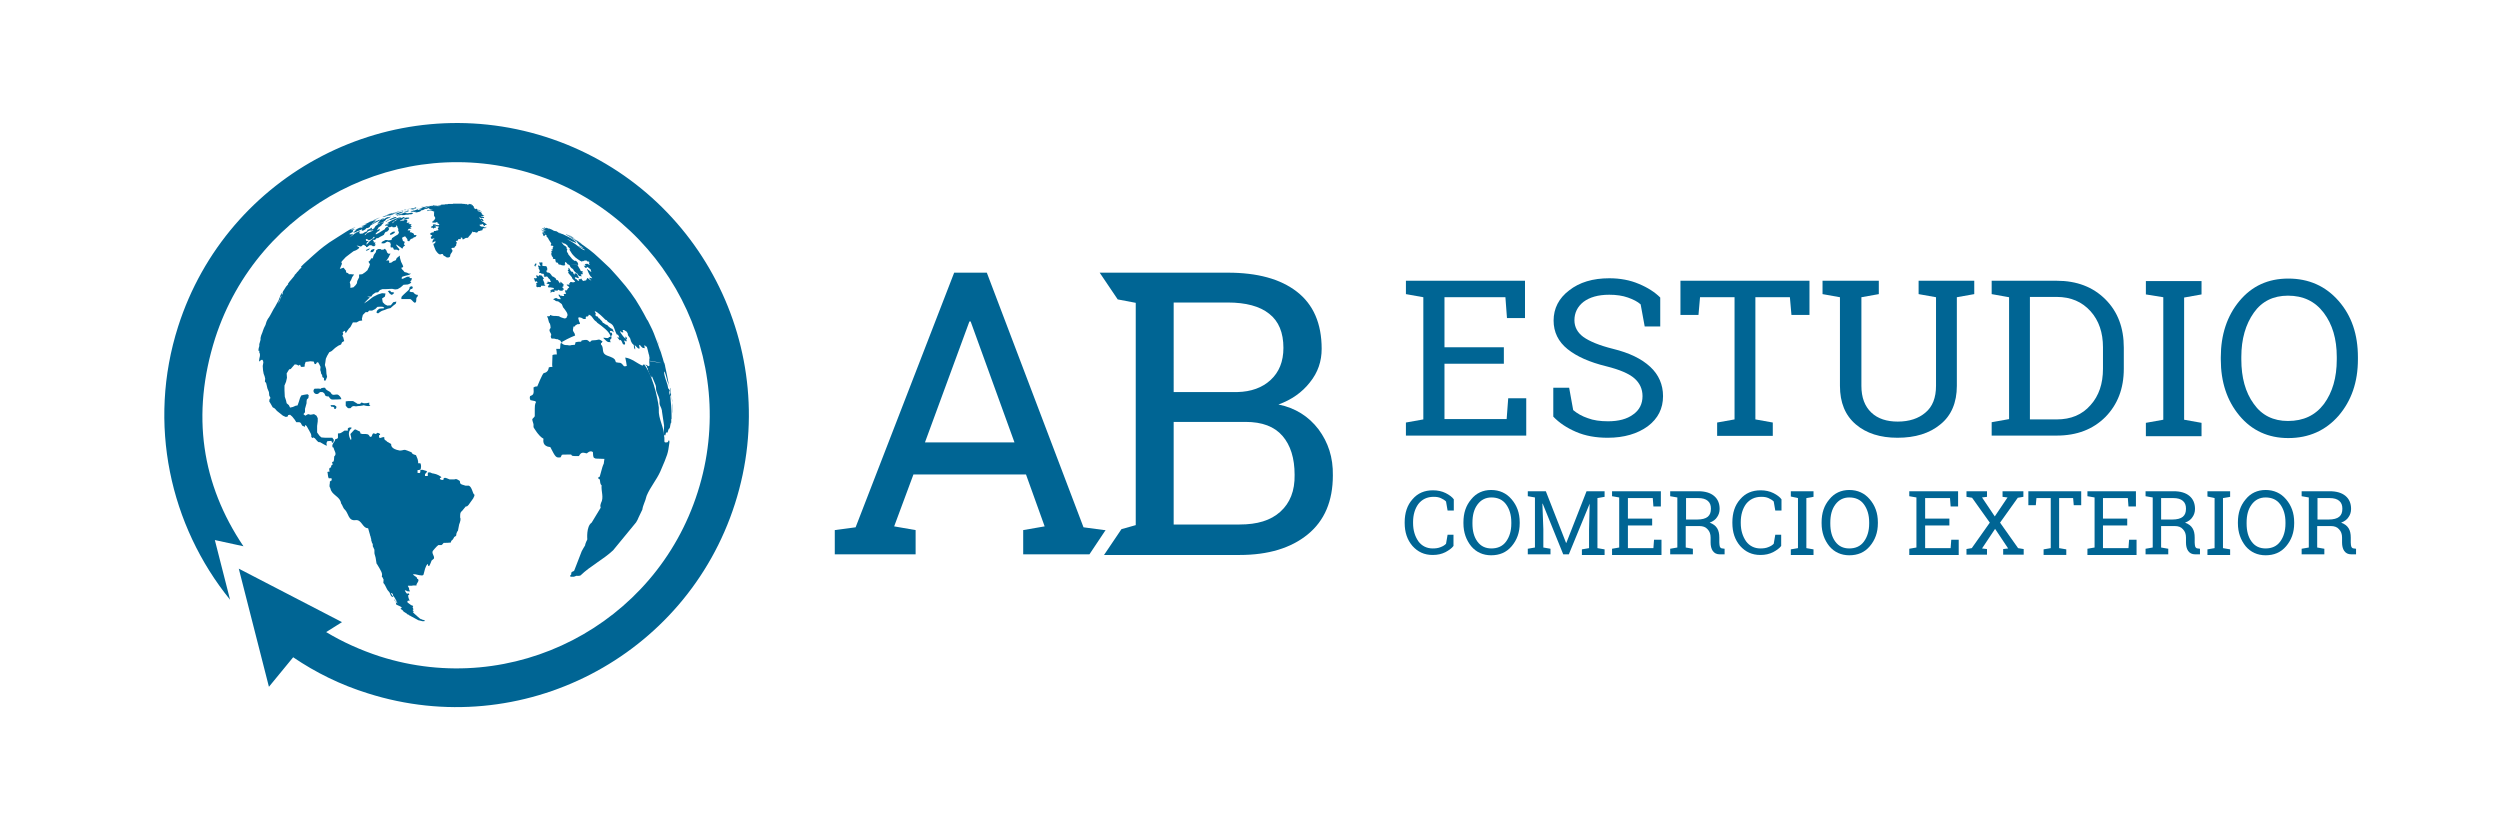 <?xml version="1.0" encoding="utf-8"?>
<!-- Generator: Adobe Illustrator 21.0.0, SVG Export Plug-In . SVG Version: 6.00 Build 0)  -->
<svg version="1.1" id="Layer_1" xmlns="http://www.w3.org/2000/svg" xmlns:xlink="http://www.w3.org/1999/xlink" x="0px" y="0px"
	 viewBox="0 0 804.1 266.2" style="enable-background:new 0 0 804.1 266.2;" xml:space="preserve">
<style type="text/css">
	.st0{fill:#006594;}
	.st1{fill:#FFFFFF;}
	.st2{fill:none;}
</style>
<g>
	<g>
		<g>
			<g>
				<g>
					<path class="st0" d="M452.2,140.2v-4.3l5.6-1V95.6l-5.6-1v-4.3h38.3v12h-5.8l-0.5-6.7h-19.6v16.1h19.1v5.3h-19.1v17.8h20
						l0.5-6.7h5.8v12H452.2z"/>
					<path class="st0" d="M534.1,105H529l-1.3-7.1c-1-0.9-2.4-1.6-4.1-2.2c-1.7-0.6-3.7-0.9-6-0.9c-3.6,0-6.3,0.8-8.3,2.3
						c-1.9,1.5-2.9,3.5-2.9,5.9c0,2.2,1,4,2.9,5.4c2,1.4,5.1,2.7,9.5,3.8c5.3,1.3,9.2,3.2,12,5.8c2.7,2.5,4.1,5.7,4.1,9.4
						c0,4-1.6,7.2-4.9,9.7c-3.3,2.4-7.6,3.7-12.9,3.7c-3.8,0-7.2-0.6-10.2-1.9c-3-1.3-5.4-2.9-7.3-4.9v-9.3h5.1l1.3,7.2
						c1.3,1.1,2.9,2,4.7,2.6c1.8,0.7,4,1,6.5,1c3.4,0,6.1-0.7,8.1-2.2c2-1.4,3-3.4,3-5.9c0-2.3-0.9-4.2-2.6-5.7
						c-1.7-1.5-4.7-2.8-9.1-3.9c-5.3-1.3-9.4-3.1-12.4-5.5c-3-2.4-4.5-5.5-4.5-9.2c0-3.9,1.7-7.2,5-9.7c3.3-2.6,7.6-3.9,12.9-3.9
						c3.5,0,6.7,0.6,9.5,1.8c2.9,1.2,5.2,2.7,6.9,4.4V105z"/>
					<path class="st0" d="M582,90.3v11h-5.8l-0.5-5.7h-11.1v39.3l5.6,1v4.3h-17.9v-4.3l5.6-1V95.6h-11.1l-0.5,5.7h-5.8v-11H582z"/>
					<path class="st0" d="M604.3,90.3v4.3l-5.6,1v28.5c0,3.8,1.1,6.6,3.2,8.6c2.1,2,5,2.9,8.5,2.9c3.7,0,6.7-1,8.9-2.9
						c2.3-1.9,3.4-4.8,3.4-8.6V95.6l-5.6-1v-4.3h12.3h5.6v4.3l-5.6,1v28.5c0,5.4-1.8,9.6-5.3,12.4c-3.5,2.9-8.1,4.3-13.8,4.3
						c-5.5,0-10-1.4-13.4-4.3c-3.4-2.9-5.1-7-5.1-12.4V95.6l-5.6-1v-4.3h5.6H604.3z"/>
					<path class="st0" d="M661.5,90.3c6.5,0,11.7,2,15.7,6c4,4,5.9,9.2,5.9,15.5v6.8c0,6.4-2,11.5-5.9,15.5c-4,4-9.2,6-15.7,6h-20.9
						v-4.3l5.6-1V95.6l-5.6-1v-4.3h5.6H661.5z M652.9,95.6v39.3h8.6c4.6,0,8.2-1.5,10.9-4.6c2.7-3,4-6.9,4-11.7v-6.9
						c0-4.7-1.3-8.6-4-11.6c-2.7-3-6.3-4.6-10.9-4.6H652.9z"/>
					<path class="st0" d="M690.2,94.7v-4.3h17.9v4.3l-5.6,1v39.3l5.6,1v4.3h-17.9v-4.3l5.6-1V95.6L690.2,94.7z"/>
					<path class="st0" d="M758.4,115.6c0,7.3-2.1,13.3-6.2,18.1c-4.2,4.8-9.6,7.2-16.2,7.2c-6.4,0-11.7-2.4-15.7-7.2
						c-4-4.8-6-10.8-6-18.1v-0.7c0-7.2,2-13.3,6-18.1c4-4.8,9.2-7.2,15.7-7.2c6.6,0,12,2.4,16.2,7.2c4.2,4.8,6.2,10.8,6.2,18.1
						V115.6z M751.6,114.8c0-5.8-1.4-10.5-4.2-14.2c-2.8-3.7-6.6-5.5-11.5-5.5c-4.7,0-8.4,1.8-11,5.5c-2.6,3.7-4,8.4-4,14.2v0.8
						c0,5.8,1.3,10.6,4,14.3c2.6,3.7,6.3,5.5,11,5.5c5,0,8.8-1.8,11.6-5.5c2.7-3.7,4.1-8.4,4.1-14.3V114.8z"/>
				</g>
				<g>
					<path class="st0" d="M467.5,164.2h-1.9l-0.5-2.9c-0.4-0.4-1-0.8-1.7-1.1c-0.7-0.3-1.4-0.4-2.3-0.4c-2.1,0-3.7,0.8-4.9,2.3
						c-1.1,1.5-1.7,3.5-1.7,5.8v0.3c0,2.4,0.6,4.3,1.7,5.9c1.1,1.5,2.7,2.3,4.6,2.3c0.9,0,1.8-0.1,2.5-0.4c0.8-0.3,1.3-0.6,1.8-1.1
						l0.5-2.9h1.9v3.6c-0.6,0.8-1.5,1.4-2.6,2c-1.2,0.6-2.5,0.9-4.1,0.9c-2.7,0-4.8-1-6.5-2.9c-1.7-2-2.5-4.4-2.5-7.4V168
						c0-3,0.8-5.5,2.5-7.4c1.7-2,3.9-2.9,6.6-2.9c1.5,0,2.9,0.3,4.1,0.9c1.2,0.6,2.1,1.3,2.6,2V164.2z"/>
					<path class="st0" d="M488.8,168.3c0,3-0.9,5.4-2.6,7.4c-1.7,2-3.9,2.9-6.6,2.9c-2.6,0-4.8-1-6.4-2.9c-1.6-2-2.5-4.4-2.5-7.4
						V168c0-3,0.8-5.4,2.5-7.4c1.6-2,3.8-3,6.4-3c2.7,0,4.9,1,6.6,3c1.7,2,2.6,4.4,2.6,7.4V168.3z M486.1,168c0-2.4-0.6-4.3-1.7-5.8
						c-1.1-1.5-2.7-2.2-4.7-2.2c-1.9,0-3.4,0.8-4.5,2.3c-1.1,1.5-1.6,3.4-1.6,5.8v0.3c0,2.4,0.5,4.3,1.6,5.8
						c1.1,1.5,2.6,2.2,4.5,2.2c2,0,3.6-0.7,4.7-2.2c1.1-1.5,1.7-3.4,1.7-5.8V168z"/>
					<path class="st0" d="M511.3,162L511.3,162l-6.7,16.3h-1.8l-6.6-16.3l-0.1,0l0.3,8.2v5.9l2.3,0.4v1.8h-7.3v-1.8l2.3-0.4v-16.1
						l-2.3-0.4V158h2.3h3.5l6.5,16.6h0.1l6.5-16.6h5.8v1.8l-2.3,0.4v16.1l2.3,0.4v1.8h-7.3v-1.8l2.3-0.4v-5.9L511.3,162z"/>
					<path class="st0" d="M518.5,178.3v-1.8l2.3-0.4v-16.1l-2.3-0.4V158h15.7v4.9h-2.4l-0.2-2.7h-8v6.6h7.8v2.2h-7.8v7.3h8.2
						l0.2-2.7h2.4v4.9H518.5z"/>
					<path class="st0" d="M546.2,158c2.2,0,3.9,0.5,5.1,1.5c1.2,1,1.8,2.4,1.8,4.2c0,1-0.3,1.9-0.8,2.6c-0.5,0.8-1.3,1.4-2.4,1.8
						c1.1,0.4,1.9,1,2.4,1.8c0.5,0.8,0.7,1.8,0.7,3v1.6c0,0.6,0.1,1.1,0.2,1.4c0.2,0.3,0.4,0.5,0.8,0.5l0.7,0.1v1.8h-1.5
						c-1.1,0-1.8-0.4-2.3-1.1c-0.5-0.7-0.7-1.7-0.7-2.7v-1.6c0-1.1-0.3-2-1-2.7c-0.6-0.7-1.5-1-2.6-1h-4.4v6.9l2.3,0.4v1.8h-7.3
						v-1.8l2.3-0.4v-16.1l-2.3-0.4V158h2.3H546.2z M542.3,167.1h3.6c1.5,0,2.7-0.3,3.4-0.9c0.7-0.6,1-1.4,1-2.6c0-1.1-0.3-1.9-1-2.5
						c-0.7-0.6-1.7-0.9-3.1-0.9h-3.9V167.1z"/>
					<path class="st0" d="M572.9,164.2H571l-0.5-2.9c-0.4-0.4-1-0.8-1.7-1.1c-0.7-0.3-1.4-0.4-2.3-0.4c-2.1,0-3.7,0.8-4.9,2.3
						c-1.1,1.5-1.7,3.5-1.7,5.8v0.3c0,2.4,0.6,4.3,1.7,5.9c1.1,1.5,2.7,2.3,4.6,2.3c0.9,0,1.8-0.1,2.5-0.4c0.8-0.3,1.3-0.6,1.8-1.1
						l0.5-2.9h1.9v3.6c-0.6,0.8-1.5,1.4-2.6,2c-1.2,0.6-2.5,0.9-4.1,0.9c-2.7,0-4.8-1-6.5-2.9c-1.7-2-2.5-4.4-2.5-7.4V168
						c0-3,0.8-5.5,2.5-7.4c1.7-2,3.9-2.9,6.6-2.9c1.5,0,2.9,0.3,4.1,0.9c1.2,0.6,2.1,1.3,2.6,2V164.2z"/>
					<path class="st0" d="M576,159.7V158h7.3v1.8l-2.3,0.4v16.1l2.3,0.4v1.8H576v-1.8l2.3-0.4v-16.1L576,159.7z"/>
					<path class="st0" d="M604,168.3c0,3-0.9,5.4-2.6,7.4c-1.7,2-3.9,2.9-6.6,2.9c-2.6,0-4.8-1-6.4-2.9c-1.6-2-2.5-4.4-2.5-7.4V168
						c0-3,0.8-5.4,2.5-7.4c1.6-2,3.8-3,6.4-3c2.7,0,4.9,1,6.6,3c1.7,2,2.6,4.4,2.6,7.4V168.3z M601.2,168c0-2.4-0.6-4.3-1.7-5.8
						c-1.1-1.5-2.7-2.2-4.7-2.2c-1.9,0-3.4,0.8-4.5,2.3c-1.1,1.5-1.6,3.4-1.6,5.8v0.3c0,2.4,0.5,4.3,1.6,5.8
						c1.1,1.5,2.6,2.2,4.5,2.2c2,0,3.6-0.7,4.7-2.2c1.1-1.5,1.7-3.4,1.7-5.8V168z"/>
					<path class="st0" d="M614.1,178.3v-1.8l2.3-0.4v-16.1l-2.3-0.4V158h15.7v4.9h-2.4l-0.2-2.7h-8v6.6h7.8v2.2h-7.8v7.3h8.2
						l0.2-2.7h2.4v4.9H614.1z"/>
					<path class="st0" d="M632.4,176.6l1.8-0.3l5.8-8.2l-5.7-8l-1.8-0.3V158h6.6v1.8l-1.6,0.2l4.1,6.1l4.1-6.1l-1.6-0.2V158h6.7v1.8
						l-1.8,0.3l-5.7,8l5.8,8.2l1.8,0.3v1.8h-6.6v-1.8l1.6-0.2l-4.2-6.3l-4.2,6.3l1.6,0.2v1.8h-6.6V176.6z"/>
					<path class="st0" d="M669.4,158v4.5H667l-0.2-2.3h-4.5v16.1l2.3,0.4v1.8h-7.3v-1.8l2.3-0.4v-16.1H655l-0.2,2.3h-2.4V158H669.4z
						"/>
					<path class="st0" d="M671.4,178.3v-1.8l2.3-0.4v-16.1l-2.3-0.4V158H687v4.9h-2.4l-0.2-2.7h-8v6.6h7.8v2.2h-7.8v7.3h8.2l0.2-2.7
						h2.4v4.9H671.4z"/>
					<path class="st0" d="M699.1,158c2.2,0,3.9,0.5,5.1,1.5c1.2,1,1.8,2.4,1.8,4.2c0,1-0.3,1.9-0.8,2.6c-0.5,0.8-1.3,1.4-2.4,1.8
						c1.1,0.4,1.9,1,2.4,1.8c0.5,0.8,0.7,1.8,0.7,3v1.6c0,0.6,0.1,1.1,0.2,1.4c0.2,0.3,0.4,0.5,0.8,0.5l0.7,0.1v1.8h-1.5
						c-1.1,0-1.8-0.4-2.3-1.1c-0.5-0.7-0.7-1.7-0.7-2.7v-1.6c0-1.1-0.3-2-1-2.7c-0.6-0.7-1.5-1-2.6-1h-4.4v6.9l2.3,0.4v1.8h-7.3
						v-1.8l2.3-0.4v-16.1l-2.3-0.4V158h2.3H699.1z M695.1,167.1h3.6c1.5,0,2.7-0.3,3.4-0.9c0.7-0.6,1-1.4,1-2.6c0-1.1-0.3-1.9-1-2.5
						c-0.7-0.6-1.7-0.9-3.1-0.9h-3.9V167.1z"/>
					<path class="st0" d="M710,159.7V158h7.3v1.8l-2.3,0.4v16.1l2.3,0.4v1.8H710v-1.8l2.3-0.4v-16.1L710,159.7z"/>
					<path class="st0" d="M737.9,168.3c0,3-0.9,5.4-2.6,7.4c-1.7,2-3.9,2.9-6.6,2.9c-2.6,0-4.8-1-6.4-2.9c-1.6-2-2.5-4.4-2.5-7.4
						V168c0-3,0.8-5.4,2.5-7.4c1.6-2,3.8-3,6.4-3c2.7,0,4.9,1,6.6,3c1.7,2,2.6,4.4,2.6,7.4V168.3z M735.1,168c0-2.4-0.6-4.3-1.7-5.8
						c-1.1-1.5-2.7-2.2-4.7-2.2c-1.9,0-3.4,0.8-4.5,2.3c-1.1,1.5-1.6,3.4-1.6,5.8v0.3c0,2.4,0.5,4.3,1.6,5.8
						c1.1,1.5,2.6,2.2,4.5,2.2c2,0,3.6-0.7,4.7-2.2c1.1-1.5,1.7-3.4,1.7-5.8V168z"/>
					<path class="st0" d="M749.3,158c2.2,0,3.9,0.5,5.1,1.5c1.2,1,1.8,2.4,1.8,4.2c0,1-0.3,1.9-0.8,2.6c-0.5,0.8-1.3,1.4-2.4,1.8
						c1.1,0.4,1.9,1,2.4,1.8c0.5,0.8,0.7,1.8,0.7,3v1.6c0,0.6,0.1,1.1,0.2,1.4c0.2,0.3,0.4,0.5,0.8,0.5l0.7,0.1v1.8h-1.5
						c-1.1,0-1.8-0.4-2.3-1.1c-0.5-0.7-0.7-1.7-0.7-2.7v-1.6c0-1.1-0.3-2-1-2.7c-0.6-0.7-1.5-1-2.6-1h-4.4v6.9l2.3,0.4v1.8h-7.3
						v-1.8l2.3-0.4v-16.1l-2.3-0.4V158h2.3H749.3z M745.4,167.1h3.6c1.5,0,2.7-0.3,3.4-0.9c0.7-0.6,1-1.4,1-2.6c0-1.1-0.3-1.9-1-2.5
						c-0.7-0.6-1.7-0.9-3.1-0.9h-3.9V167.1z"/>
				</g>
				<g>
					<path class="st0" d="M424.1,138.1c-3.2-4.2-7.5-6.9-12.9-8c4.2-1.5,7.6-3.9,10.1-7.1c2.6-3.2,3.8-6.8,3.8-10.8
						c0-8.2-2.7-14.3-8-18.4c-5.3-4.1-12.7-6.1-22.2-6.1h-29.6h-11.6l0,0l5.8,8.6l5.8,1.1v71.5l-4.6,1.3l-5.6,8.3l0,0h43.6
						c9.2,0,16.5-2.2,21.9-6.6c5.4-4.4,8.1-10.7,8.1-19C428.8,147.1,427.2,142.3,424.1,138.1z M377.6,97.3h17.3
						c5.8,0,10.3,1.2,13.3,3.6c3.1,2.4,4.6,6.1,4.6,11c0,4.4-1.4,7.8-4.1,10.3c-2.7,2.5-6.3,3.8-10.7,3.9h-20.5V97.3z M411.8,164.6
						c-3.1,2.8-7.4,4.1-13.1,4.1h-21.2v-33h23.1c5.4,0,9.3,1.5,11.9,4.5c2.6,3,3.9,7.2,3.9,12.5
						C416.5,157.9,414.9,161.8,411.8,164.6z"/>
					<path class="st0" d="M355.2,170.5l-6.7-0.9l-31.1-81.9h-10.5l-31.7,81.9l-6.7,0.9v7.8h26v-7.8l-6.9-1.2l6.2-16.7H330l6,16.7
						l-6.9,1.2v7.8h21.3l5.2-7.8L355.2,170.5z M297.5,142.3l14.3-38.9h0.4l14.1,38.9H297.5z"/>
				</g>
			</g>
			<g>
				<g>
					<path class="st0" d="M131.3,67.2c0.1,0,0.1,0,0.2,0l0,0c0.4-0.1,0.4-0.1,0.7-0.2l-0.2,0l-0.3,0.1l-0.7,0.2l0.1,0L131.3,67.2z"
						/>
					<polygon class="st0" points="133.8,66.9 133.4,67 132.6,67.3 132.6,67.3 132.9,67.3 133.2,67.2 133.6,67.1 133.9,67 
						133.8,66.9 134.2,66.8 					"/>
					<polygon class="st0" points="132.1,67.2 131.9,67.2 132.2,67.2 132.2,67.2 132.3,67.2 131.8,67.4 131.8,67.4 132.2,67.3 
						132.7,67.2 133,67.1 133.5,66.9 133.7,66.9 133.9,66.8 133.7,66.8 134,66.7 134.3,66.6 134.1,66.7 133.6,66.7 133.2,66.9 
						133.3,66.8 133.2,66.9 132.6,67 132.5,67 132,67.2 					"/>
					<path class="st0" d="M215.8,126.3c-0.1-0.4-0.1-0.8-0.2-1.2c0-0.1,0-0.2-0.1-0.4c0,0.5,0,0.5,0.2,2l-0.1-0.1l0,0
						c0-0.1-0.1-0.2-0.1-0.2l0,0c0,0.2,0,0.4,0,0.7c-0.2-0.3-0.3-1-0.2-1.2l0-0.1c0-0.1,0-0.1,0-0.1c0,0.1,0.1,0.2,0.1,0.2
						c0-0.1,0-0.2,0-0.5l0,0l-0.1,0c-0.1-0.1-0.1-0.3-0.3-0.4c0-0.1-0.1-0.1-0.1-0.1c-0.1-0.4-0.1-0.8-0.2-1.1
						c-0.4-1.4-1.1-2.8-1.1-4.3c0.1,0,0.3,0.1,0.8,2.1c0.3,1.3,0.6,1.9,0.7,2.1l0,0l0,0l0-0.1c0-0.1,0-0.1,0-0.1
						c0,0.1,0,0.1,0.1,0.4l0,0c0,0.2,0.1,0.5,0.1,0.7l-0.1-0.5l0.1,1l0,0v0c0,0,0,0,0,0l0,0v0l-0.1-1c-0.4-2.1-0.9-4.8-1.4-6.9
						c0,0.2,0.1,0.5,0.2,0.7l-0.2-0.7l0-0.1c0-0.2-0.1-0.4-0.2-0.6c0,0.2,0.1,0.3,0.1,0.5l0,0.1c0,0,0,0,0,0c0,0,0,0.1,0,0.1
						c0,0,0,0,0-0.1c0,0,0,0,0,0c0,0,0,0.1,0,0.1c0,0,0-0.1,0-0.1l-0.3-1c0,0,0,0,0,0l-0.3-1.1l0,0.1l-0.5-1.7l0,0.1l0-0.1
						c-0.1-0.4-0.3-0.7-0.4-1c-0.4-1.2-0.8-2.4-1.3-3.6c-0.9-2.5-1.3-3.2-2.4-5.4c-0.1-0.2-0.2-0.4-0.4-0.6c-0.7-1.3-1.4-2.7-2.2-4
						c-1.2-2-1.6-2.7-3-4.6l-1.7-2.2c-1.4-1.7-3.4-4-4.9-5.6l-0.3-0.3c-5.2-4.9-5.2-4.9-8.1-7l-2.3-1.6c0.5,0.3,0.9,0.6,1.4,0.9
						c0,0,0,0,0.1,0c0,0,0,0,0,0c-0.5-0.3-1-0.7-1.5-1c0.1,0.1,0.2,0.2,0.3,0.2c-0.1-0.1-0.2-0.2-0.4-0.2c-0.1-0.1-0.3-0.2-0.4-0.3
						l-0.5-0.4c-0.1,0-0.1-0.1-0.2-0.2l-0.1-0.1c-0.2-0.1-0.4-0.3-0.6-0.4c0,0-0.1,0-0.1-0.1v0c-0.1,0-0.1,0-0.1,0l0,0
						c-0.2-0.1-0.4-0.3-0.7-0.4c0.1,0.1,0.2,0.1,0.4,0.3v0l0.3,0.2l0,0c0.5,0.5,1.3,0.7,1.7,1.3l0,0c-0.5-0.3-0.9-0.6-1.4-0.9l0.1,0
						c-0.2-0.1-0.4-0.3-0.6-0.4c-0.2-0.1-0.2-0.1-0.3-0.2c-0.2-0.1-0.4-0.2-0.5-0.3l-0.1,0c-0.2-0.1-0.2-0.1-0.3-0.2
						c-0.1,0-0.1,0-0.1,0c0.1,0.1,0.2,0.2,0.3,0.3c0.1,0,0.2,0.1,0.2,0.1c0.4,0.2,0.7,0.5,1.1,0.7c0.6,0.5,0.6,0.5,0.7,0.5
						c0.1,0.1,0.2,0.1,0.5,0.3c0.1,0,0.1,0.1,0.1,0.1c0.3,0.2,0.6,0.4,0.9,0.6c-0.1,0-0.2-0.1-0.2-0.1C186,78,186,78,185.9,78
						c-0.1,0-0.1-0.1-0.2-0.1l-0.1,0.1c0.2,0.2,0.5,0.5,0.7,0.7v0.1c0.5,0.3,0.9,0.6,1.4,1c-0.1,0-0.2,0-0.3-0.1l0,0
						c-0.2-0.1-0.6-0.2-1.2-0.7c0.3,0.5,0.4,0.5,0.8,0.7c0.2,0.1,0.2,0.1,0.3,0.2c0.1,0.1,0.1,0.1,0.1,0.1c0.2,0,0.4,0.2,0.7,0.4
						c0,0.1-0.1,0.1-0.2,0l0.1,0.1c-0.5-0.1-1.6-0.9-2-1.3c-0.1-0.1-0.2-0.1-0.2-0.1l-0.5-0.4c-0.9-0.7-2-1.2-2.9-1.8
						c0.4,0.1,1.7,0.8,1.7,0.8c0.2,0,0.3,0.1,0.4,0.1c0.2,0.1,0.4,0.2,0.7,0.3c0.1,0,0.1,0,0.1,0l0,0c0-0.1,0-0.2,0-0.2
						c-1.2-1.2-3.3-2.1-3.7-2.3c-0.2-0.1-0.2-0.1-0.4-0.2c-0.3-0.1-0.3-0.1-0.5-0.2c-0.1,0-0.1,0-0.1,0c-0.2-0.1-0.5-0.2-0.7-0.4
						l-0.1,0c0.2,0.1,0.2,0.1,0.4,0.3c-0.1,0-0.1,0-0.1,0c-0.1-0.1-0.1-0.1-0.5-0.3c-0.1,0-0.1-0.1-0.1-0.1
						c-0.2-0.1-0.2-0.1-0.7-0.4l-0.1,0l0.1,0.1c0,0,0,0-0.7-0.2c-0.1-0.1-0.2-0.1-0.3-0.1l0.1,0c-0.1-0.1-0.2-0.1-0.3-0.2
						c-0.8-0.4-1.3-0.5-1.3-0.5c0.2,0.1,0.3,0.2,0.5,0.3c-0.2-0.1-0.3-0.1-0.5-0.2c-0.1,0-0.1-0.1-0.2-0.1c-0.1-0.1-0.2-0.1-0.2-0.1
						c-0.1,0-0.2,0-0.4,0c0.5,0.3,0.5,0.3,0.6,0.4c0.1,0.1,0.2,0.1,0.2,0.1l0.1,0.1l0,0c-0.4-0.3-0.5-0.3-0.8-0.5
						c-0.1,0-0.1,0-0.2,0l-0.4-0.3l-0.1,0l0,0l0.1,0.1l-0.1,0.1c0.1,0.1,0.3,0.2,0.4,0.3l0,0.1c-0.1,0-0.2-0.1-0.5-0.2
						c-0.1-0.1-0.2-0.1-0.3-0.1l-0.1,0.1c0.2,0.2,0.5,0.4,0.9,0.5c0.1,0.1,0.3,0.2,0.4,0.2l-0.1,0c-0.2-0.1-0.4-0.1-0.6-0.2
						c-0.1,0-0.1,0-0.2,0c0.6,0.4,0.6,0.4,0.7,0.5c-0.5-0.2-1-0.5-1.5-0.7c0,0.1,0.1,0.1,0.2,0.2c0.1,0,0.8,0.5,0.9,0.7
						c-0.2,0-0.2,0-0.6-0.3l0.1,0.1l-0.1,0.1c0.1,0.1,0.2,0.1,0.2,0.2c0.2,0.1,0.4,0.1,0.5,0.3c0.1,0.1,0.1,0.1,0.2,0.1l0.1,0.1
						c-0.3-0.1-1.1-0.6-1.2-0.6c0,0.1,0.2,0.2,0.3,0.3c-0.1,0-0.2,0-0.2,0c0,0.1,0,0.1,0.4,0.3c-0.1,0-0.2,0.1-0.2,0.1
						c0,0.1,0.1,0.1,0.1,0.2l0,0c0,0.1,0.1,0.2,0.2,0.2l-0.1,0l0.1,0.1c0.1,0,0.1,0,0.2,0.1c0-0.1,0-0.2,0-0.2l0.1,0l0-0.1
						c0.1,0,0.1-0.1,0.1-0.2c0.4,0,0.4,0.1,0.6,0.3c-0.1,0-0.2,0-0.2,0l0.1,0.1l-0.1,0c0.1,0.2,0.7,0.8,0.7,0.8l-0.1,0
						c0,0,0.9,1.5,1.1,1.7l-0.1-0.1c-0.1,0.3-0.1,0.3,0,0.3c-0.1,0-0.1,0.1-0.2,0.2c0.1,0.1,0.1,0.2,0.2,0.2l0.1,0
						c0.1,0,0.2,0,0.3,0c0.2,0.2,0.2,0.2,0.3,0.3c0,0.1,0,0.2-0.1,0.2l-0.1,0c0,0.2,0,0.2-0.1,0.3c0.1,0.1,0.1,0.1,0.2,0.3l-0.1,0.1
						c-0.1,0-0.2-0.1-0.3-0.1c-0.1,0-0.2,0-0.2,0l0.2,0.2c0.1,0.1,0.2,0.1,0.2,0.2l0,0.1l-0.1,0c-0.1,0-0.1,0-0.1,0h0h0h0h0l0,0h0
						c-0.1,0.1-0.1,0.1-0.1,0.3h-0.1l0,0.1c0.1,0.2,0.4,0.5,0,0.5c0,0.1-0.1,0.2-0.1,0.2c0.3,0.3,0.3,0.3,0.3,0.4l-0.1,0.1
						c0.1,0.3,0.4,0.4,0.5,0.6c0,0.1,0,0.1-0.1,0.1l0,0.1c0.1,0.1,0.2,0.2,0.2,0.3c0.1,0,0.2,0,0.3,0c0.3-0.1,0.4,0.3,0.4,0.3
						l-0.1,0.1c0.1,0.1,0.1,0.2,0.2,0.3l-0.1,0.1c0.1,0.3,0.1,0.3,0.7,0.4c0.2,0.2,0.2,0.2,0.2,0.4l0,0.1c0.7,0,1.4,0.1,2.1,0.1
						c0-0.1,0-0.3-0.1-0.4l0.1-0.1l0.1,0c0-0.2-0.1-0.3-0.1-0.4c0.5,0.1,0.9,0.8,0.9,0.8c1.2,0.1,2.3,0.2,3.3,0.2l0-0.1l0.1,0
						c0-0.3-0.3-0.8-0.3-0.8c-0.1-0.1-0.1-0.1-0.2-0.2c-0.2-0.2-0.2-0.3-0.7-0.2c-0.3-0.3-0.8-0.5-1-0.9c-0.3-0.4-0.7-0.8-1-1.2
						c0-0.4-0.4-0.6-0.5-1l0.1,0c0-0.1,0-0.2-0.1-0.4c0.1,0,0.1-0.1,0.2-0.1c-0.1-0.3-0.1-0.3-0.3-0.4l0-0.1l0.1,0
						c-0.1-0.7-0.8-0.7-1.2-1.2l0-0.1c-0.2-0.2-0.4-0.4-0.5-0.5c0.1,0,0.2,0,0.2,0c0.1,0,0.1,0,0.1,0h0h0l0,0h0h0h0
						c0.1,0.1,0.3,0.2,0.6,0.4l0-0.1c0.2,0,0.2,0,0.7,0.4c0.2,0.2,0.4,0.3,0.5,0.5c-0.1,0-0.1,0-0.2,0c0.8,0.7,0.8,0.7,0.9,1
						c-0.1,0-0.2,0-0.2-0.1l-0.1,0.1c0.9,1.5,0.9,1.5,1.8,2.4c0.1,0.1,0.2,0.2,0.2,0.2c0,0,1.5,1.2,2.2,1.4l0,0c0-0.1,0-0.2,0-0.3
						c0.2,0,0.3,0.1,0.5,0.1c0-0.1,0-0.1,0-0.2c0.2,0,0.4,0,0.6,0l0-0.1c0.1,0,0.1,0,0.1,0c0.2,0.1,0.3,0.3,0.5,0.4
						c0.1,0,0.2,0,0.4,0l0.2,0.2l0.1,0.1c-0.1,0-0.1,0-0.3,0c0,0.2,0,0.2,0.3,0.8c-0.3,0-0.5-0.3-0.8-0.4l-0.1,0.1
						c-0.1,0-0.1,0-0.3-0.1l-0.1,0.1l0,0.1c-0.1,0-0.2-0.1-0.2-0.1l-0.1,0.1c0.1,0.3,0.2,0.4,0.3,0.4l0,0.1l-0.1,0l-0.1,0l0,0
						c0,0-0.1,0-0.2-0.1l-0.1-0.2l0,0l-0.1,0l-0.1,0l0,0l0,0l0.1,0.1l0,0l0.1,0.1c0.1,0,0.1,0,0.1,0h0l0,0h0h0h0h0l0.2,0.1
						c-0.1,0-0.3,0.1-0.3,0.2c0.3,0.4,0.5,0.5,0.8,0.5c0-0.1,0-0.3,0-0.4c0.6,0.1,1.4,1,1.4,1c-0.1,0.2-0.1,0.2,0.1,0.5
						c0,0.1,0,0.1-0.1,0.1c-0.1,0-0.1,0-0.8-0.6l-0.1,0c-0.1-0.1-0.2-0.2-0.2-0.3c-0.1,0-0.1,0-0.2,0c0.6,1.5,0.9,2.2,1.6,2.8
						l0.1,0.2c-0.9-0.2-0.9-0.2-1-0.2c0.1,0.4,0.5,0.6,0.7,0.9l-0.1,0c-0.4-0.2-0.7-0.5-1.1-0.8c-0.1,0-0.1,0-0.5,0.8
						c-0.1,0-0.3,0-0.4,0c-0.5,0.5-1-0.3-1.1-0.6c-0.1,0-0.2,0-0.2,0c0,0.1,0,0.1,0,0.2c-0.1,0-0.2,0-0.2,0c-0.2,0-0.2,0-0.3,0
						c-0.1,0-0.1,0-0.2,0c0.1,0.1,0.1,0.3,0.2,0.4c0,0.1-0.1,0.1-0.2,0.1c-0.3-0.1-0.4-0.1-0.6-0.5l-0.1,0c-0.1,0-0.2,0-0.2,0
						c-0.1-0.1-0.1-0.2-0.2-0.3l-0.1-0.2c0.1-0.2,0.3-0.1,0.4-0.1c0.3,0.1,0.5,0.2,0.8,0.3l0.1-0.2c-0.2-0.5-0.7-1.3-0.7-1.3
						c-0.2-0.1-0.2-0.1-0.3-0.1c-0.1,0-0.3,0.1-0.4,0.1c0,0.1,0,0.1,0.1,0.2c0,0.1-0.1,0.1-0.1,0.1c-0.1-0.1-0.4-0.2-0.4-0.6
						c-0.1-0.1-0.1-0.2-0.2-0.3c-0.9,0.1-0.7-1.1-1.4-1.3c0,0,0,0,0.1,0.6c-0.1,0.1-0.2,0.1-0.3,0.2c0,0.1,0.1,0.2,0.2,0.3
						c0,0.1,0.1,0.1,0.1,0.1c0,0.1,0,0.1,0,0.2l-0.2,0.1c0.1,0.2,0.1,0.2,1.2,1.5c0,0.1,0.1,0.1,0.1,0.2c0,0.1,0.1,0.3,0.2,0.4
						c0.2,0.2,0.4,0.4,0.6,0.6c0.1,0.2,0.2,0.3,0.2,0.4c-0.1,0-0.1,0-0.2,0c-0.1,0-0.3,0.1-0.4,0.1l-0.2,0c-0.2-0.1-0.3-0.1-0.8-0.1
						c0,0.1,0,0.1,0,0.2c-0.1,0.1-0.2,0.2-0.3,0.2c0.1,0.4,0.1,0.4-0.1,0.5l-0.2-0.1c-0.1,0-0.1,0-0.2,0l-0.1,0c-0.1,0-0.1,0-0.2,0
						c0,0.1,0,0.2,0.1,0.3l0.4,0.2c0.1,0.2,0.2,0.4,0.3,0.6c-0.4,0-0.4,0.1-0.8,0.8c-0.1,0-0.1,0-0.2,0c-0.1,0-0.3,0-0.4,0
						c0.1,0.4,0.2,0.7,0.4,1.1c-0.4,0-0.4,0-0.8,0.1c0.1,0.2,0.1,0.4,0.2,0.6c-0.2,0-0.4,0-0.6,0c-0.1-0.1-0.1-0.1-0.6-0.1
						c-0.2-0.1-0.2-0.2-0.2-0.2c-0.1-0.1-0.2-0.2-0.4-0.2c0,0.2,0,0.4,0.1,0.6l0.2,0.1c0,0.1,0.1,0.3,0.2,0.4l0.1,0.2
						c0,0.1,0.1,0.2,0.1,0.2c-1,0.1-1.5-0.4-1.5-0.4c-0.8,0.3-0.8,0.3-0.9,0.4c0,0.1,0,0.1,0.1,0.2c0.2,0.1,0.2,0.1,0.3,0.1
						c0.4,0.4,0.7,0.4,0.9,0.4c0.1,0,0.2,0,0.2,0c0.4,0.3,0.8,0.6,1.2,0.9c0.2,0.4,0.3,0.7,0.4,1c0.7,0.9,2,2.3,1.2,3.1
						c0,0.1,0,0.1,0,0.2c-0.4,0.3-0.4,0.3-0.6,0.3c-0.1,0-0.1,0-0.2,0c-0.5-0.2-1.2-0.3-1.7-0.7c-0.7-0.1-1.2-0.1-1.7-0.1
						c-0.7-0.1-0.7-0.1-0.8-0.2c-0.2-0.1-0.2-0.1-0.2-0.1l-0.2,0.1c0,0.1,0,0.1,0,0.2c-0.3,0.2-0.6,0.1-0.9,0.1l0,0.2
						c0.5,0.6,0.3,1.6,0.9,2.2c0.1,0.4,0.2,0.8,0.2,1.2c0,0.1,0,0.1,0,0.2c-0.6,0.6-0.3,1.1,0,1.6l0.1,0.2c0.1,0.2,0.1,0.2,0.1,0.3
						c0,0.1,0,0.1,0,0.2c-0.2,0.3-0.2,0.3,0,1c0.2,0.1,0.4,0.1,0.6,0.1c0.5-0.1,1,0.3,1.5,0.2c0.1,0.1,0.1,0.1,0.8,0.4
						c0.2,0.3,0.3,0.6,0.6,0.8c0-0.1,0.1-0.2,0.1-0.2l-0.2-0.1c2.4-1.4,4.3-2.1,4.3-2.1c-0.1-0.2-0.1-0.5-0.2-0.7
						c-0.6-0.9-0.6-0.9-0.4-1.8c0-0.1,0-0.3,0.1-0.4c0.1,0,0.3,0,0.4,0c0.1-0.1,0.1-0.2,0.2-0.4c0.1-0.1,0.3-0.1,0.4-0.1l0-0.2
						c0.4,0,1-0.1,1-0.1c0.1-0.2,0-0.4-0.1-0.6l-0.1-0.2c-0.3-0.8-0.3-1.2-0.3-1.2c0.3-0.2,0.3-0.2,1,0h0h0h0l0,0h0h0l0,0h0
						c0.7,0.4,0.7,0.4,0.8,0.4c0.2,0,0.3,0,0.4,0c0.1,0,0.1,0,0.2,0c0-0.6,0-0.6,0.1-0.8c0.2,0,0.3,0,0.3,0c0.1,0,0.5,0,0.6-0.6
						c1.1,0.3,1.3,1.5,2.2,2.1c0.3,0.2,0.3,0.2,0.5,0.5c1.4,1,4.1,2.9,4.3,4.5c-0.6,0.1-0.6,0.1-0.7,0.4c-0.5,0.1-1.1-0.1-1.6-0.1
						c0,0.1,0.1,0.2,0.1,0.3c0.5,0.3,0.8,0.9,1.4,1.1c0.3,0,0.6,0,0.8,0.1c-0.1-0.3-0.1-0.5-0.2-0.8c0.2-0.1,0.3-0.4,0.5-0.5
						c0-0.3-0.1-0.6-0.1-0.8c0.1-0.1,0.2-0.2,0.3-0.2c0-0.1,0-0.3,0-0.4c-0.1-0.2-0.1-0.3-0.1-0.4c-0.2,0-0.3,0-0.4,0
						c-0.2-0.1-0.2-0.2-0.2-0.3c0-0.1,0-0.1,0-0.2c0.1-0.1,0.3-0.1,0.5-0.1c0.4,0.2,0.5,0.3,0.7,0.5c0-0.4-0.3-0.8-0.4-1.1
						c-1-0.3-1.7-1.3-1.7-1.3c-0.6,0-0.9-0.6-1.4-0.7c-0.2-0.6-0.8-0.9-1.1-1.4c-0.1,0-0.1,0-0.2,0c-0.4-0.7-0.4-0.7-0.9-0.7
						c-0.1-0.2-0.2-0.3-0.2-0.5l0.1-0.2c0.1-0.2,0.1-0.2,0-0.2c-0.3-0.6-0.3-0.6-0.3-0.7c0.7-0.1,3.2,2.5,3.2,2.5
						c0.3,0.3,0.3,0.3,0.7,0.4c0,0.1,0.1,0.2,0.1,0.2c0.4,0.6,1.2,0.7,1.7,1.3c0.7,0.9,0.8,2.1,1.4,3.1c0.1,0,0.3,0,0.4,0.1
						c0.2,0.3,0.3,0.6,0.4,0.9c-0.1,0-0.2,0-0.3,0c0-0.1,0-0.1-0.1-0.2c-0.1,0-0.1,0-0.2-0.1c0,0.3,0.3,0.7,0.8,1.2
						c0-0.1,0.1-0.2,0.1-0.2c0.6,0.3,0.6,1,0.9,1.4c0.2,0.1,0.3,0.1,0.4,0.1c0.1,0,0.1,0,0.2,0c0.1-0.5,0.1-0.5,0-0.6
						c0-0.1,0-0.2-0.1-0.2c-0.1-0.1-0.1-0.3-0.1-0.4l0.2-0.1c0.1,0.1,0.2,0.2,0.3,0.3c0.1,0,0.2,0,0.2,0c0.1-0.3,0.1-0.3-0.1-0.8
						c0.1,0,0.1,0,0.2,0l0.1-0.2c-0.3-0.5-0.3-0.5-0.6-0.5c0.1,0.4,0.1,0.4,0.2,0.6c-0.1,0-0.5-0.1-1.7-1.9
						c-0.1-0.2-0.1-0.3-0.1-0.3c0-0.1,0-0.1,0-0.2l0.2,0.1c0.3,0.3,0.3,0.3,0.5,0.3c0.1,0,0.2,0,0.2,0l0.1,0c0-0.2,0-0.2-0.2-0.5
						c0-0.1,0-0.1,0-0.2c0.5-0.3,0.8,0.3,1.2,0.4c0.3,0.4,0.3,0.4,0.3,0.5c0.1,0.1,0.2,0.3,0.2,0.4l-0.1,0.1
						c0.2,0.6,0.8,0.9,0.9,1.6c0.1,0.1,0.1,0.3,0.1,0.4c0,0.1,0,0.1,0.1,0.2c0.1,0.2,0.1,0.2,0.3,0.6l0.1,0.1l0.1,0.1l0.1,0.1
						l0.1,0.1l0.1,0.1c0.1,0.1,0.1,0.3,0.1,0.5l0,0.1l0,0.1c0.1,0.4,0.1,0.4,0.2,0.6l0.1,0.1l0.1,0.1c0-0.1,0-0.2,0-0.3l0-0.3
						c0-0.1-0.1-0.3-0.1-0.4c0-0.1,0-0.1-0.1-0.2c0-0.1,0-0.1,0.1-0.1l0.1,0l0.1,0.1l0.1,0.1l0.1,0.1c0.1,0.1,0.2,0.2,0.3,0.3
						l0.1,0.1l0.1,0.1l0.1,0.1l0,0c0.1,0,0.2,0.1,0.3,0.1c0.1,0,0.2,0,0.2,0l0-0.1l0-0.1l0-0.1l0-0.1c-0.1-0.4-0.1-0.4-0.1-0.6
						l0-0.1l0-0.1c0.1,0,0.3,0.1,0.3,0.1c0.1,0.1,0.1,0.2,0.2,0.3c0.1,0.1,0.2,0.2,0.3,0.3l0.1,0.1l0.1,0.1l0.1,0l0.1,0.1
						c0.2,0,0.4,0,0.6,0.1c0-0.1-0.1-0.3-0.1-0.4l0-0.1c0-0.1-0.1-0.3-0.1-0.4l0.1,0l0,0l0.1,0c0.1,0,0.1,0,0.4,0.4
						c0.1,0,0.1,0,0.1,0l0,0l0-0.1l0-0.1l0,0c0,0.1,0.1,0.2,0.2,0.3l0,0.1c0.1,0.4,0.1,0.4,0.2,0.7c0.1,0.7,0.3,1,0.3,1.2l0,0.1
						c0.1,0.3,0.1,0.3,0.2,0.6l0,0.1l0,0.1c0,0.1,0.1,0.3,0.1,0.4v0.1c0,0.6,0,0.6-0.1,0.7l0,0.1l0,0.1l0,0.1c1.8,0.3,3.1,0.5,4,0.8
						c-0.9-0.2-2.3-0.4-4-0.7c0,0,0.1,1,0.1,1.3l0,0.1l0,0.1l0,0c-0.1,0-0.2,0-0.2,0.1l-0.1,0l0,0l0,0l-0.1,0.1l-0.1-0.1l-0.1-0.1
						c-0.1-0.1-0.1-0.1-0.1-0.1c0,0-0.3-0.1-0.4-0.2l-0.1,0l-0.1,0l0,0.1c0.3,0.2,0.3,0.2,0.4,0.3c0.1,0.1,0.1,0.2,0.1,0.3l0,0.1
						c0,0.1,0.1,0.2,0.2,0.3c0,0.1,0.1,0.2,0.1,0.3l0,0.1l0,0.1c0.1,0.6,0.4,1,0.6,1.6c0.3,0.6,0.3,0.6,0.4,0.8c0.1,0,0.1,0,0.1,0
						l0.1,0c0.1-0.2,0-0.3,0-0.5l0.1,0.2c1.3,3.1,1.3,3.1,1.3,3.6c0,0.1,0,0.1,0,0.2c0,1.3,0.8,2.3,1.1,3.6c0.1,0.7-0.1,1.4,0.2,2
						c0.3,0.6,0.5,1.1,0.6,1.6l0,0.2l0.7,4.7c0,0.8-0.1,1.5-0.1,2.1c0,0.3,0.1,0.9,0.2,1c0.1,0,0.2,0,0.3,0c0.1-0.3,0.1-0.7,0.3-0.9
						c0.2-0.1,0.3,0,0.4,0l0,0l0,0.1c0-0.1,0.1-0.3,0.1-0.4c0.1-0.4,0.2-0.9,0.6-1.1c0-0.1,0.1-0.3,0.1-0.4c0-0.3,0.3-1.4,0.3-1.4
						l0.1,0.1c0-0.8,0-1.3,0-1.3l0.1,0.1c0-0.3,0-0.7,0-1c0-2.2-0.2-4.3-0.4-6.4l0,0.1C215.9,127,215.8,126.7,215.8,126.3z
						 M213.4,114.9L213.4,114.9l-0.1-0.3C213.3,114.6,213.3,114.8,213.4,114.9z"/>
					<path class="st0" d="M135.8,66.4l0.6-0.1l0.1,0l-0.1,0C136.2,66.3,136,66.3,135.8,66.4l0.2-0.1l-0.5,0.1L135.8,66.4z"/>
					<path class="st0" d="M132.3,67.6l0.2,0c0.2,0,0.7-0.2,0.9-0.3l-0.4,0.1L132.3,67.6z"/>
					<path class="st0" d="M132.1,67.5c-0.1,0-0.2,0.1-0.3,0.1L132.1,67.5l0.2,0l0.3,0c0.1,0,0.3-0.1,0.4-0.1c-0.1,0-0.1,0-0.2,0
						c-0.1,0-0.1,0-0.2,0L132.1,67.5z"/>
					<polygon class="st0" points="130.2,67.4 130.5,67.4 130.4,67.4 129.9,67.5 129.6,67.6 129.6,67.6 					"/>
					<polygon class="st0" points="129.8,67.6 128.9,67.8 128.9,67.8 129.2,67.8 129.4,67.8 129.8,67.6 130.2,67.5 130.3,67.5 
						130.8,67.4 130.7,67.4 130.6,67.4 130.3,67.4 					"/>
					<path class="st0" d="M127.5,68.2L127.5,68.2l0.5-0.1c-0.2,0-0.2,0-0.2,0l0.1,0L127.5,68.2z"/>
					<path class="st0" d="M125,68.9l0.4-0.1l0.4-0.1l0.1,0l0.6-0.2l0.5-0.1l-0.6,0.2l0.3-0.1l0.4-0.1l1-0.3l0.7-0.2l0.1-0.1
						l-0.6,0.2l-0.1,0c-0.1,0-2,0.6-2.1,0.6l-0.1,0l-0.4,0.1L125,68.9l-0.2,0.1l0.6-0.2L125,68.9z"/>
					<polygon class="st0" points="131.3,67.5 131.6,67.4 131.4,67.4 130.9,67.5 131,67.5 					"/>
					<path class="st0" d="M129.9,67.8l0.7-0.2l0.3-0.1c-0.5,0.1-0.8,0.2-1.3,0.4L129.9,67.8z"/>
					<path class="st0" d="M124,69.6l0.7-0.2l0.3-0.1c0.1,0,0.2,0,0.2,0c0.1,0,0.2,0,0.2,0l0.6-0.2l1-0.4l0.3-0.1l-0.1,0l-0.4,0.2
						l0.1-0.1l0.5-0.2c0.2-0.1,0.3-0.1,0.5-0.2l0.5-0.2l-0.1,0l-0.4,0.1l-0.2,0.1l-0.4,0.1c-0.3,0.1-0.3,0.1-1,0.4l0,0
						c-0.4,0.1-0.4,0.1-0.5,0.2c-0.1,0-0.1,0-0.2,0l0.3-0.1l0.7-0.3l0.2-0.1l-0.1,0l0.3-0.1l0,0l-0.4,0.1l-0.8,0.2l-0.6,0.2
						l-0.6,0.2l-0.6,0.2l0.1,0l-0.1,0.1l0.2-0.1l0.4-0.1l0,0.1l0.1,0c-0.2,0.1-0.3,0.1-0.5,0.1l-0.2,0l-0.4,0.1l-0.4,0.2l-0.2,0.1
						c0.1,0,0.1,0,0.2,0L124,69.6z"/>
					<polygon class="st0" points="125.2,68.8 124.5,69.1 124.5,69.1 125.6,68.7 					"/>
					<path class="st0" d="M124.7,71l0.6-0.3l0.2,0.1l0.5-0.2l0.8-0.3c0.8-0.3,0.8-0.3,0.8-0.4l0,0c-0.1,0-0.2,0-0.3,0l0-0.1
						c-0.4,0-0.4,0-0.5,0.1c-0.7,0.3-0.7,0.3-1,0.4c-0.3,0.2-0.7,0.4-1,0.5c-0.3,0.2-0.6,0.4-0.9,0.6l0.4-0.1L124.7,71z"/>
					<path class="st0" d="M134.4,95.2c0-0.1,0-0.3-0.1-0.4c-0.4,0-0.4,0-0.6-0.1c0,0-0.5-0.3-0.6-0.5c-0.1-0.1-0.1-0.2-0.2-0.2
						c-0.2-0.1-0.5,0-0.8-0.1c-0.1,0-0.2-0.1-0.4-0.2c0.3-0.7,0.3-0.7,0.8-0.8c0.1,0,0.4-0.4,0.2-0.6c-0.1-0.1-0.1-0.1-0.1-0.2
						c-0.1,0-0.2,0-0.3,0c0,0-0.4,0.1-0.5,0.2c-0.1,0.1-0.1,0.4-0.1,0.5c-0.2,0.4-0.2,0.4-0.4,0.6c0,0-2,1.8-2,1.9
						c-0.1,0.1-0.2,0.2-0.2,0.5c0,0.1,0,0.3,0,0.4c0.9,0,1.9,0,2.8,0c0.2,0,0.3,0.1,0.6,0.4c0.4,0.5,0.6,0.6,0.9,0.8
						c0.1-0.1,0.1-0.1,0.2-0.1c0.1,0,0.3-0.1,0.3-1C133.9,95.8,133.9,95.8,134.4,95.2L134.4,95.2z"/>
					<path class="st0" d="M130,70.3l-0.3,0.3l0.7,0l0.6-0.2l0.6-0.1l0-0.3l-0.6,0c-0.2,0-0.3,0-0.5,0L130,70.3z"/>
					<path class="st0" d="M132.4,68.9L132.4,68.9l0.5-0.3l-0.2-0.1l-0.2-0.1l-0.6,0.1l-0.7,0.1l-0.4,0l-0.2-0.1l-0.4,0l0.3-0.2
						l0.6-0.2l0.5-0.2c-0.1,0-0.2,0-0.3,0c-0.2,0-0.5,0.1-1.7,0.7l-0.8,0.3l-0.3,0.2l-0.2,0.2l0.5-0.1c0.1,0,0.3-0.1,0.5-0.2
						c-0.1,0.1-0.1,0.2-0.2,0.2l0,0c0,0,0.1,0,0.4,0c0.2,0,0.4,0,0.5,0l0.4-0.1l0.4-0.1l-0.1,0.1c0.9-0.1,0.9-0.1,1.2-0.2
						C132,69,132.1,69,132.4,68.9z"/>
					<path class="st0" d="M139.1,66L139.1,66L139.1,66l0.6,0l0.3,0l0.2,0l-0.4,0.1l-0.5,0.1l-0.4,0.1c0.3,0,0.3,0,1-0.1l0.1,0
						c0.1,0,0.1,0,0.2,0l0.5-0.1l0.4-0.1c0.2,0,0.5-0.1,0.7-0.1l0.1,0l-0.1,0c-0.3,0-0.6,0.1-0.9,0.1l0.2,0l0,0l0,0l-0.3,0.1
						c-0.1,0-0.1,0-0.2,0l-0.2,0l-0.2,0c-0.2,0-0.3,0-0.5,0.1l-0.1,0l-0.2,0c-0.1,0-0.2,0.1-0.4,0.1l0,0l-0.1,0l-0.3,0.1l0.1,0
						l-0.2,0l-0.1,0c0.4-0.2,0.4-0.2,0.5-0.2l-0.1,0l-0.1,0l-0.4,0.1l-0.3,0.1l-0.3,0.1l-0.4,0.2l-0.1,0.1l0.2,0
						c-0.2,0-0.4,0.1-0.5,0.1c-0.1,0-0.3,0.1-0.4,0.1l0.3-0.2l-0.1,0l-0.3,0l-0.3,0l-0.4,0.1c-0.1,0-0.3,0.1-0.4,0.1l-0.3,0.1l0,0
						c0.1,0,0.2,0,0.2,0l0.3,0l-0.5,0.1l-0.3,0.1c0.2,0,0.2,0,1.1-0.2l-0.5,0.2l-0.6,0.2l-0.3,0l0-0.1l0.1-0.1c-0.1,0-0.2,0-0.2,0
						c-0.9,0.4-0.9,0.4-1.3,0.4l-0.5,0.2l-0.4,0.2l0,0.1c0.2,0,0.4-0.1,0.5-0.1c0,0,0,0,0.7,0l0,0.1c0.1,0,0.2,0,0.4-0.1
						c0.1,0,0.1,0,0.2,0c-0.3,0.1-0.3,0.1-0.3,0.2c0.1,0,0.1,0,0.3,0c0.1,0,0.1,0,0.2,0c0.9-0.2,0.9-0.2,1.2-0.4l0.3-0.2l-0.4,0.1
						l0.4-0.2l0.3,0l0.5-0.2l0.3-0.2l0.2,0c0.4,0,0.7-0.2,1.1-0.3c0.1,0,0.1,0,0.2,0c0,0,0.2,0,0.4-0.2l0-0.1h-0.1l-0.4,0.1
						l-0.3,0.1l0.3-0.1c0.3-0.1,0.6-0.1,0.9-0.2l0.2,0l-0.2,0.1c0.1,0,0.1,0,0.8-0.1l0.2-0.1l0.2,0l-0.2,0.1l0.2,0l0.4-0.1l0.3-0.1
						l0,0c0.1,0,0.2,0,0.2,0l0.1,0l0.3-0.1l0.3,0c0.4-0.1,0.8-0.1,1.3-0.2l0.2,0l0.2,0l0.1,0c-0.1,0-0.1,0-0.6,0l0.3,0l0.2,0h0.2
						c0.1,0,0.1,0,0.2,0c0.2,0,0.3,0,0.5,0c0.2,0,0.2,0,0.5-0.1c0.1,0,0.1,0,0.2,0l-0.2,0l0,0l0.2,0l0.1,0l-0.2,0l-0.1,0l-0.3,0
						l0.2,0l-0.1,0l0.2,0l0,0l-0.1,0c-0.1,0-0.2,0-0.3,0l0.2,0l-0.2,0c-0.1,0-0.2,0-0.3,0l0.1,0l-0.4,0c-0.1,0-0.1,0-0.2,0l0,0
						l0.1,0c-0.2,0-0.5,0-0.8,0l-0.4,0l0.1,0c-0.2,0-0.4,0.1-0.7,0.1c0.1,0,0.2,0,0.2,0l-0.1,0c0.1,0,0.3,0,0.4,0l-0.2,0l0.1,0
						l-0.2,0c-0.2,0-0.5,0-0.7,0.1l-0.1,0l0.1,0l0,0c-0.2,0-0.4,0-0.6,0.1l0,0h-0.1l-0.4,0l-0.1,0l-0.4,0.1l0,0l0,0l-0.5,0.1
						C139.3,65.9,139.2,65.9,139.1,66z"/>
					<path class="st0" d="M173.4,86.5v0.1c0,0.1,0.1,0.1,0.1,0.2c0,0.2,0.2,0.3,0.2,0.5c-0.4,0.1-0.4,0.1-0.2,0.5c0.1,0,0.2,0,0.3,0
						c0,0,0.1-0.1,0.5,0.3c0.1,0,0.2,0,0.3,0c-0.1-0.2-0.1-0.2-0.1-0.3c0,0,0.6,0.6,0.6,0.8c-0.4,0-0.2,0.2,0,0.4c0.2,0,0.5,0,0.7,0
						l0-0.2c0.5,0.3,0.6,0.9,1.1,1.1c0.1,0.3,0.1,0.3,0.1,0.4c0.2,0.2,0.2,0.3,0.1,0.4l-0.4,0c-0.1,0-0.3-0.1-0.4-0.1l-0.1,0l-0.1,0
						c0,0,0,0,0,0.2l0,0.2c-0.1,0-0.2,0-0.3,0l0,0.2c0.3,0.2,0.9,0,0.9,0.5c-0.1,0-0.1,0-0.2,0c-0.1,0.1-0.1,0.1-0.1,0.3
						c-0.1,0-0.1,0.1-0.2,0l0,0h0h0l0,0h0h0h0h0c0.2,0.7,0.5,0.5,0.6,0.4c0.1,0,1.2,0.2,1.2,0.2c0.1,0,0.2,0.3,0.1,0.4
						c-0.2,0.2-0.5,0-0.7,0.1c0,0.1,0,0.1,0,0.2c-0.1,0-0.1,0-0.4,0.1c0.1,0.4,0.1,0.4,0.2,0.5C177,94,177,94,176.8,94
						c0.3,0.1,0.3,0.1,0.6,0l0.1-0.1l0-0.1c0.1,0,0.3,0.1,0.4,0.1c0.2,0,0.3,0,0.5,0c-0.1-0.4-0.1-0.4-0.1-0.5
						c1.2,0.2,1.2,0,1.2-0.2l0,0c0.3,0,0.5,0.3,0.7,0.3l0.1,0c0.2-0.1,0.4,0.1,0.6,0c0.1,0,0.1-0.1,0.1-0.3c0.1-0.1,0.3,0,0.4-0.1
						c-0.1-0.3-0.3-0.4-0.5-0.6l0-0.1c0-0.1,0-0.1,0-0.2c0.1,0,0.2,0,0.3,0c0,0,0-0.2-0.1-0.4c0.1,0,0.2,0,0.3,0
						c-0.1-0.1-0.1-0.2-0.2-0.4c-0.3-0.2-0.5-0.5-0.9-0.8l-0.1,0.1c0.1,0.1,0.1,0.1,0,0.4c-0.1,0.1-0.1,0.1-0.8-1
						c-0.1,0-0.3,0-0.4,0c-0.2-0.4-0.3-0.6-0.3-0.6c-0.2-0.2-0.5-0.3-0.7-0.5l-0.2,0c-0.1-0.2-0.4-0.3-0.5-0.6
						c-0.1-0.2-0.6-0.7-0.8-0.7c-0.5,0-0.9-0.2-0.7-0.6c0-0.1,0-0.1,0-0.2c0.2,0,0.2,0,0.3,0c0-0.1-0.1-0.1-0.1-0.2
						c-0.1-0.2,0.1-0.3,0-0.5c-0.1-0.2-0.2-0.4-0.3-0.6c-0.4,0-0.9,0-1.3-0.1c0-0.1,0-0.1,0.1-0.2c0-0.2-0.1-0.2-0.1-0.4
						c0,0,0.1-0.3,0.2-0.3c-0.1-0.1-0.2-0.1-0.3-0.2l-0.1,0c-0.1,0-0.1,0-0.2,0c0,0-0.1,0.1-0.6,0l0,0c0.1,0.2,0.1,0.4,0.2,0.6
						c0.1,0.2,0.2,0.4,0.3,0.6c-0.3,0-0.5-0.2-0.7-0.2c-0.4,0,0,0.5,0.1,0.6C173,86.4,173.3,86.3,173.4,86.5z"/>
					<path class="st0" d="M172,85.6l0.2,0.1l0.1-0.1c0,0,0,0,0-0.1l0-0.1v-0.1l0,0c0.1,0,0.2,0,0.2,0l0-0.1l0-0.1l0-0.2l0,0
						c0-0.1,0-0.2-0.1-0.2l0,0l-0.2,0.1c-0.1,0.1-0.1,0.1-0.1,0.2l-0.1,0l0,0l0,0.1c0,0.1-0.1,0.2-0.1,0.3
						C171.9,85.5,171.9,85.5,172,85.6z"/>
					<path class="st0" d="M172.7,90.5c0.1,0.2,0.1,0.4,0.2,0.5c-0.1,0-0.3,0-0.4,0c-0.1,0.3,0.1,0.5,0.1,0.7
						c-0.1,0.1-0.2,0.1-0.1,0.4c0.1,0.2,0.4,0.3,0.4,0.3c0.1,0,0.2-0.1,0.4-0.1c0,0,0.2,0,0.4,0.1c0.1,0,0.3-0.2,0.3-0.2
						c0,0,0,0,0-0.2c0-0.1,0.1-0.1,0.1-0.1c0.5,0,0.9,0,1.3,0c0-0.1-0.1-0.2-0.1-0.2c-0.1-0.1-0.2-0.2-0.3-0.4
						c0.2-0.1,0.2-0.1,0.1-0.2c0-0.1-0.1-0.4-0.4-1c0-0.1-0.1-0.2-0.1-0.3c0.3,0,0.3-0.1,0.3-0.3c-0.1-0.2-0.3-0.3-0.4-0.5
						c-0.1-0.1-0.1-0.2-0.2-0.3c0,0-0.1-0.1-0.2-0.1c-0.1,0-0.1,0-0.2,0c-0.1,0-0.1-0.1-0.2-0.1l-0.1,0c-0.1,0-0.3,0.1-0.3,0.1
						l0,0.2l-0.1,0.1c-0.2-0.1-0.3-0.3-0.5-0.3c-0.1,0-0.2,0-0.3,0c0.1,0.3,0.2,0.6,0.3,0.8l-0.1,0l0,0l-0.1,0.1c-0.1,0-0.1,0-0.2,0
						l-0.1,0c-0.1,0-0.1,0.1-0.2,0c-0.2-0.1-0.2-0.1-0.3-0.1c0.2,0.4,0.3,0.8,0.4,1.2C172.4,90.5,172.4,90.5,172.7,90.5z"/>
					<path class="st0" d="M126.5,69.6l0.3-0.2l-0.5,0.2C126.4,69.6,126.5,69.6,126.5,69.6z"/>
					<path class="st0" d="M131,67.8l-0.6,0.2l-0.2,0.1l-0.2,0.1l0.2,0l0.6-0.2l0.4-0.1l0.3-0.2c-0.1,0-0.1,0-0.2,0l0.1-0.1L131,67.8
						z"/>
					<path class="st0" d="M128,69.3l0.7-0.3l0.1-0.1l0.4-0.2l-0.2,0l-0.6,0.2l-0.5,0.2l-0.4,0.2c0.1,0,0.1,0,0.2,0l-0.1,0.1
						L128,69.3z"/>
					<path class="st0" d="M126.8,69.2l0.3-0.1l0.2,0l0.2,0l0.5-0.2c0.2-0.1,0.5-0.2,0.7-0.3c0.2-0.1,0.3-0.1,0.5-0.2
						c0.1,0,0.5-0.2,0.6-0.3c0,0-0.1,0-0.4,0.1l0.3-0.2l-0.2,0c-1.1,0.5-1.1,0.5-1.1,0.5l0,0l0,0l0.6-0.3l-0.2,0l-0.5,0.2l-0.5,0.2
						l0.3-0.2l0.8-0.3l0.2-0.1l-0.8,0.3c-0.3,0.1-0.7,0.3-1,0.5l-0.1,0.1l0.3-0.1l0.2,0l-0.3,0.2L126.8,69.2z"/>
					<path class="st0" d="M126.3,69l-0.5,0.2c0.2,0,0.2,0,0.6-0.2c0.2-0.1,0.2-0.1,0.2-0.1l0,0C126.5,69,126.4,69,126.3,69z"/>
					<path class="st0" d="M121.5,72c0.1,0,0.1,0,0.7-0.3l0.4,0l0.8-0.4l0.4-0.3l0.3-0.3l0.1-0.2c0.8-0.3,0.8-0.3,1.3-0.6l0.2-0.2
						l-0.2,0l-0.5,0.2l-0.1,0l0-0.1l-0.4,0.1l-0.4,0.2l-0.3,0.2c-0.9,0.4-0.9,0.4-1,0.4c0,0,0.1-0.1,0.3-0.2l-0.2,0l-0.5,0.2
						l-0.2,0.2l-0.1,0.1l0,0.1C121.4,71.9,121.4,71.9,121.5,72z"/>
					<polygon class="st0" points="123.1,70.2 122.9,70.3 122.5,70.4 122.6,70.4 					"/>
					<path class="st0" d="M123.3,70.4l0.2-0.1l-0.1-0.1c-0.2,0.1-0.4,0.1-0.5,0.2l-0.3,0.2c0,0-0.1,0.1-0.5,0.3l0.5-0.2L123.3,70.4z
						"/>
					<path class="st0" d="M134.2,67.1l0.3,0l0,0.1l0.4-0.1l0.1,0c0,0,0.1,0,0.4-0.1l0.5-0.1l-0.1,0.1c0.5-0.1,0.5-0.1,0.5-0.1l0,0
						c0,0,0.1,0,0.5-0.1c0.2-0.1,0.4-0.1,0.6-0.2c0-0.1,0-0.1,0.1-0.1l0.3-0.1c0.1,0,0.2,0,0.3-0.1l0.2-0.1c-0.1,0-0.2,0-0.3,0.1
						c0,0,0.6-0.2,1.1-0.3c0.2,0,0.5-0.1,0.7-0.1c-0.2,0-0.4,0.1-0.5,0.1l0.1,0c-0.4,0.1-0.4,0.1-0.5,0.1l-0.1,0
						c-0.3,0-0.6,0.1-0.8,0.2l-0.1,0l-0.2,0l-0.6,0.1l-0.3,0.1c-0.2,0-0.4,0.1-0.5,0.1l0,0c-0.2,0-0.4,0.1-0.6,0.1l-0.2,0.1l0.2,0
						l0.3,0l0.2,0c-0.4,0.1-0.4,0.1-0.7,0.2l-0.1,0l-0.4,0.1l-0.2,0.1L134.2,67.1L134.2,67.1z"/>
					<path class="st0" d="M211.9,110.5l0.2,0.7c0.3,0.8,0.6,1.6,0.8,2.3c-0.7-2.1-1-2.9-1.7-4.7L211.9,110.5z"/>
					<path class="st0" d="M182.7,84.9c0.2,0.2,0.5,0.3,0.6,0.6l0.1,0.1l0,0.2c0,0,0.3,0.3,0.5,0.5c0.4,0.2,0.4,0.2,0.5,0.4l0.1,0.2
						l0.1,0.2c0.3,0.4,0.6,0.6,0.8,0.7c0,0,0.2,0.1,0.3,0.2c0.1,0.1,0.1,0.3,0.2,0.4l0.1,0.1c0.1,0.1,0.2,0.2,0.3,0.3
						c0.3,0,0.5,0,0.8,0.1c-0.3-0.6-0.3-0.6-0.3-0.7c0,0,0,0,0.1,0l0.1,0c0.1,0,0.2,0.2,0.3,0.1c0-0.1-0.1-0.2,0-0.2
						c0,0,0.1,0,0.2,0c-0.1-0.2-0.2-0.3-0.3-0.5c0.1,0,0.3,0,0.4,0c-0.2-0.2-0.2-0.2-0.3-0.4c-0.1,0-0.1,0-0.2,0
						c-0.2,0.1-0.3-0.1-0.4-0.2c0-0.1-0.1-0.2-0.1-0.3c-0.2-0.4-0.5-0.7-0.7-1.2l0,0l0-0.1l0.1,0C184.9,85,183.8,84.9,182.7,84.9z"
						/>
					<path class="st0" d="M216.3,132L216.3,132c0,0.1,0,0.2,0,0.3c0,0,0-0.8-0.1-1.9l0-0.2c0,0,0,0.1,0,0.1l0,0v0c0,0,0,0,0-0.1
						l0-0.1v0c0-0.1,0-0.2,0-0.2v0l0-0.3l0,0c0,0,0,0,0,0l0-0.6v0c0-0.1,0-0.2,0-0.2l0,0c-0.1-1.2-0.3-2.3-0.3-2.3l0,0
						c0.1,0.4,0.1,0.5,0.1,0.7c0.2,2.1,0.4,4.2,0.4,6.3l0,0v-0.5C216.3,132.7,216.3,132.4,216.3,132z"/>
					<path class="st0" d="M215.7,125.2L215.7,125.2L215.7,125.2c0-0.2-0.1-0.3-0.1-0.5l0,0.2c0.1,0.3,0.1,0.6,0.1,0.9c0,0,0,0,0,0
						C215.7,125.6,215.7,125.4,215.7,125.2L215.7,125.2L215.7,125.2z"/>
					<path class="st0" d="M214.8,142.2c-0.1,0-0.3,0.1-0.4,0.1c0,0-0.1,0-0.5,0c-0.1-0.1-0.2-0.2-0.2-0.3c0-1.4,0-1.4-0.1-1.7
						c0-3-1.9-5.6-1.7-8.6c0-0.2,0-0.3,0-0.6c0-0.1-1.1-9-4.7-13.9c0,0-0.1,0-0.3,0.1c-0.1,0.1-0.2,0.2-0.2,0.3l-0.1,0
						c-1.8-0.8-3.4-2.3-5.5-2.6c0.2,0.9,0.4,1.8,0.5,2.7c-0.1,0-0.3,0.1-0.4,0.1c-0.1,0-0.2,0-0.5,0c-0.4-0.4-0.6-0.9-1.2-1.1
						c-0.5,0-0.9-0.1-1.4-0.2c-0.1-0.2-0.2-0.6-0.3-0.8c-0.8-1-2.2-1-3.2-1.7c-1.1-0.8-0.3-2.3-1.3-3.2c0-0.1,0-0.3,0-0.4
						c0.2-0.1,0.4-0.3,0.5-0.6c-0.6-0.4-0.6-0.4-1.1-0.6c-0.9,0.2-0.9,0.2-2.4,0.3c-0.1,0.2-0.4,0.4-0.6,0.5
						c-0.9-0.8-0.9-0.8-2.6-0.5c-0.1,0.1-0.1,0.3-0.2,0.4c-0.6,0-1.1,0-1.8,0.2c0,0.2-0.1,0.5-0.2,0.8c-0.5,0.1-1,0-1.5,0.2
						c-0.1,0-0.1,0-0.4,0c-0.1,0-0.3-0.1-0.4-0.1c0,0,0,0-0.3,0c-0.9,0-1.1-0.2-1.5-0.5c-0.1-0.1-0.3-0.2-0.4-0.2
						c-0.3,0.6-0.1,1.3-0.3,1.9c-0.7,0-0.7,0-1.2,0c0.1,0.6,0.2,1.2,0.2,1.8c-0.5,0-1,0-1.4,0.2c0,1-0.1,2-0.1,3
						c0,0.3,0,0.5,0.1,0.8c-0.4,0-0.8,0-1.2,0.2c-0.1,1.3-1,1.7-1.6,1.8c-0.4,0.1-2.1,4.3-2.1,4.3c-0.1,0-0.3,0-0.4,0
						c0,0,0,0-0.4,0.1c-0.1,0.1-0.3,0.2-0.4,0.2c0.2,2.3-0.1,2.4-1.1,2.8c0,0.1-0.1,0.3-0.1,0.4c0,0.3,0,0.5,0.2,0.9
						c1.6,0.3,1.6,0.3,1.8,0.6c-0.4,0.9-0.4,0.9-0.4,3.8c0,0.2,0,0.3,0,0.5c0,0.4,0,0.4-0.8,1.2c0,0.6,0.3,1.1,0.4,1.7
						c0,0.2,0,0.3,0,0.9c0,0,1.6,2.9,3.2,3.7c-0.1,0.7-0.3,2.5,2.2,2.7c1.7,3.3,1.8,3.5,3.3,3.3c0.1-0.2,0.3-0.5,0.4-0.8
						c0.5-0.2,1,0,1.6-0.1c0.1,0,0.2,0,0.2,0c0.3,0,0.3,0,1.2,0c0.3,0.5,0.3,0.5,2.5,0.5c0.7-1.3,1.2-1.2,2.4-0.9c0.1,0,0.1,0,0.2,0
						c0,0,1-1.1,1.9-0.4c0.1,1.8,0.1,1.8,0.9,2.1c1,0,1.9,0.1,2.8,0.1c-0.1,0.5-0.1,0.9-0.2,1.5c-0.4,0.9-0.4,0.9-1.3,4.2
						c-0.2,0.1-0.5,0.3-0.6,0.4c0.1,0.2,0.4,0.4,0.6,0.5c0.2,0.6,0,1.4,0.6,1.9c-0.2,1.9,0.8,3.9-0.2,5.7c0,0.1-0.1,0.3-0.2,0.7
						c0,0.2,0,0.6,0.1,0.8l-2.9,4.8c-1.8,1.2-1.4,5.4-1.4,5.4c-0.6,1.2-0.7,1.7-0.7,1.9c-0.4,0.6-0.7,1.2-1.1,1.9
						c0,0-2.1,5.4-2.4,6.2c0,0.1-0.1,0.1-0.2,0.2c-0.7,0.3-0.7,0.3-0.8,0.8c0.1,0,0.1,0,0,0.3c-0.1,0.1-0.2,0.2-0.3,0.3
						c0,0.1,0,0.3,0.1,0.4c0.3,0,0.6,0,1.1,0c0.2-0.1,0.5-0.2,0.8-0.3c0.3,0,0.7,0.1,1.3-0.1c3.2-3.1,7.3-5.1,10.5-8.1l7.4-9
						c0.1-0.2,0.2-0.4,0.5-0.9c0.1-0.2,0.2-0.5,0.3-0.7c0.4-0.8,0.8-1.6,1.2-2.5c0.2-1.5,1-2.7,1.3-4.2c0-0.1,0.1-0.1,0.1-0.3
						c1.2-2.8,3.2-5.1,4.4-7.8c2.4-5.6,2.4-5.6,2.9-9.2c0-0.3,0.1-0.6-0.2-0.8C214.9,141.9,214.9,142.1,214.8,142.2z"/>
					<path class="st0" d="M183.2,75.7c-0.1,0-0.1-0.1-0.2-0.1C183.1,75.6,183.1,75.7,183.2,75.7z"/>
					<path class="st0" d="M179.7,84.8c0,0.1,0.1,0.1,0.2,0.2l0.1,0.1c0.4,0,0.4,0,0.4,0l0.1,0.1c0,0,0,0,0.3,0.2l0.2-0.1
						c0.2,0,0.3,0.2,0.5,0.1c0,0,0.2,0,0.1-0.2l0-0.1c0.1,0,0.1,0,0.2,0l0-0.1c0-0.1-0.1-0.1-0.1-0.2l0-0.1c-0.7,0-1.4-0.1-2.1-0.1
						l0,0C179.7,84.8,179.7,84.8,179.7,84.8z"/>
					<path class="st0" d="M184.4,76.4c-0.2-0.1-0.3-0.2-0.5-0.3l0,0C184.1,76.3,184.3,76.4,184.4,76.4L184.4,76.4z"/>
					<path class="st0" d="M184.4,76.5C184.4,76.5,184.4,76.5,184.4,76.5L184.4,76.5L184.4,76.5z"/>
					<path class="st0" d="M184.6,76.6c0.1,0.1,0.2,0.1,0.3,0.2l-0.5-0.4l0,0c0,0,0,0,0,0L184.6,76.6z"/>
					<path class="st0" d="M155.9,72.7L155.9,72.7l0.1-0.3c0.2-0.1,0.4,0,0.6-0.1c-0.3-0.4-0.7-0.5-1-0.8c-0.3-0.2-0.7-0.3-0.9-0.7
						l0.1,0c0.4,0.3,0.4,0.3,0.5,0.3c0,0,0.1,0,0.2,0l0.1,0c-0.1-0.2-0.1-0.2-0.2-0.3c0,0,0-0.1-0.1-0.2c0-0.1-0.3-0.4-0.7-0.1
						c-0.1,0-0.2,0-0.3-0.1l0.2-0.1c0,0,0,0-0.4-0.2l0-0.1c0.1,0,0.3,0,0.4,0c0,0.1,0.1,0.1,0.1,0.2c0.1,0,0.2,0,0.4,0l0.1-0.1h0.1
						c0,0,0.1,0,0.2,0c0.2,0.1,0.2,0.1,0.3,0c0.1-0.5-0.7-0.3-1-0.5l0-0.1c0.4,0.1,0.5,0,0.6,0l0.1-0.1l0.1,0l0.1,0
						c0.1,0,0.1,0,0.2,0c-0.3-0.3-0.8-0.3-1-0.7c0,0,0,0,0.3,0c-0.1-0.1-0.1-0.1-0.3-0.3c-0.2-0.1-0.2-0.1-0.3-0.2c0,0,0,0-0.1-0.1
						c-0.3-0.1-0.6-0.1-0.9-0.3l0,0c0.1-0.1,0.1-0.1,0.3-0.1c0,0,0.1,0,0.2,0c0.1,0,0.2,0,0.4,0.1c0,0,0,0,0.1,0.1
						c0.1,0.1,0.1,0.1,0.4,0.3l0.1,0c-0.2-0.2-0.4-0.3-0.6-0.5l0-0.1l-0.1,0c-0.2-0.1-0.2-0.1-0.5-0.1c0,0-0.1,0-0.1,0l-0.1,0
						c-0.1-0.1-0.1-0.1-0.2-0.2l0.1,0l0.1,0l0.1,0c-0.1-0.1-0.6-0.2-0.8-0.1l0,0.1c-0.1,0-0.2-0.1-0.3-0.3l0-0.1
						c-0.2-0.1-0.2-0.1-0.3-0.2l0.2,0l-0.1-0.1l0-0.1c0,0,0,0,0-0.1c-0.3-0.1-0.3-0.1-0.3-0.3l0.1,0l-0.1,0l0-0.1l-0.1,0
						c-0.1,0-0.2,0-0.3,0l-0.1-0.1c0.1,0,0.1,0,0.2,0l0.1,0l-0.2-0.1l0.1,0c-0.1,0-0.1,0-0.2-0.1c-0.2,0-0.4,0-0.6-0.1
						c-0.1,0-0.1,0-0.2,0h0h0h0l0,0c0.1,0,0.1,0.1,0.2,0.1c-0.1,0-0.1,0-0.3,0l-0.1,0.1h0h0h0h0h0h0c0,0,0,0-0.1,0.1l0.1,0.1
						c-0.2-0.2-0.2-0.2-0.2-0.2c0,0-0.1,0-0.2-0.1c-0.2,0-0.2,0-0.3-0.1c0,0,0,0-0.1,0l-0.1,0l0.1,0.1c-0.1,0-0.1,0-0.2,0l-0.1-0.1
						h0l0.1,0c-0.2,0-0.2,0-0.4,0c-0.1,0-0.1,0-0.2,0c-0.1,0-0.1,0-0.2,0h0h0h0h0l0,0h0h0h0v0h0l0,0l-0.1,0l0-0.1c0.1,0,0.3,0,0.5,0
						c0.1,0,0.2,0,0.4,0l0.1,0l-0.2,0H149c0,0,0,0-0.1,0c-0.1,0-0.3,0-0.4,0l0,0c0,0-0.1,0-0.2,0l-0.1,0h-0.1h0l-0.1,0l0,0l-0.2,0
						l0,0l0,0c0.2,0,0.3,0,0.5,0c-0.1,0-0.1,0-0.2,0l-0.1,0c-0.1,0-0.1,0-0.2,0h0c-0.1,0-0.2,0-0.3,0l-0.1,0l0,0c0,0,0,0-0.1,0
						l-0.1,0c0,0-0.1,0-0.1,0c-0.1,0-0.1,0-0.2,0c0,0,0,0-0.1,0h-0.1l0,0h0l-0.1,0v0l0,0l0,0v0v0l0,0l0,0l0,0v0h0h0l0,0l0,0h0l0,0h0
						l0,0h-0.1l0,0l0,0l0,0v0l0,0l0,0l0,0h0h0l0,0l0,0l0,0l0,0v0l0,0l0,0l0,0l0,0l0,0l-0.1,0l0,0h0l0,0l-0.1,0l0,0l0,0l0,0l0,0l0,0
						l0,0h0l0,0l0,0l0,0h-0.1c-0.1,0-0.2,0-0.2,0l0,0h0l0,0l0,0v0l0,0l0,0l0,0l0,0l0,0l0,0l0,0l0,0l0,0l0,0l0,0l0,0v0v0v0l0,0v0l0,0
						l0,0l0,0l0,0l0,0l0,0l0,0l0,0h0c0,0,0,0-0.1,0l-0.1,0l0,0l0,0l0,0l-0.2,0.1l0,0l-0.1,0c0,0,0,0,0.1,0l0.1,0l0,0l0,0l0,0l0,0
						l0,0l0,0l0,0l0.1,0l0,0l0,0l0,0l0,0l-0.1,0l-0.1,0l0,0l0,0l0,0h0l0,0l0,0l-0.1,0l0,0H145l0,0l0,0l-0.1,0h0h-0.1l0,0l0,0l-0.1,0
						l0,0l0,0l0,0l0,0h0h0h0h0l0,0l0,0l0,0l0,0l0,0l0,0l0,0l0,0h0h0h0h0h0h0v0l0,0v0l0,0l0,0l-0.1,0l0,0h0l0,0l0,0l0,0l0,0l0,0l0,0
						h0l0,0l0,0l0,0l0,0l0,0l0,0c0,0,0,0-0.1,0l0,0l0,0l0,0h0l-0.1,0c-0.1,0-0.1,0-0.2,0l0,0l0,0l0,0c-0.1,0-0.2,0.1-0.3,0.1l-0.1,0
						l0,0l0,0l-0.2,0l-0.2,0c-0.1,0-0.3,0-0.4,0.1c-0.1,0-0.1,0-0.2,0l-0.1,0l-0.1,0l0,0h0l-0.1,0l-0.1,0l-0.1,0l0,0l-0.1,0l-0.1,0
						h0l0,0c-0.1,0-0.2,0-0.2,0.1l-0.1,0c-0.1,0-0.1,0-0.2,0.1l0.1,0l0,0l0,0h0c0.1,0,0.1,0,0.2,0l0,0l0.1,0c-0.1,0-0.1,0.1-0.2,0.1
						l0,0l0,0l0,0c-0.1,0-0.1,0.1-0.3,0.1c-0.1,0-0.1,0-0.2,0.1l-0.1,0l-0.1,0h0c-0.1,0-0.1,0-0.2,0l-0.1,0c0,0-0.1,0-0.2,0
						c-0.1,0-0.1,0-0.3,0l-0.1,0c0,0,0,0-0.1,0l-0.1,0l0,0c-0.1,0-0.1,0-0.2,0l-0.1,0c-0.1,0-0.3,0-0.4,0l-0.1,0l-0.1,0l-0.1,0
						l-0.1,0l-0.1,0l-0.1,0l-0.1,0l-0.1,0l-0.1,0C138,67,138,67,138,67.1l0.1,0l-0.1,0.1c0.1,0,0.2,0,0.3,0l0,0l0,0l0,0.1l0.1,0
						c0,0,0,0,0.1,0l0.2,0l0.1,0c0.1,0,0.1,0,0.2,0l0.1,0c0,0,0,0,0.1,0l0,0c-0.1,0-0.1,0.1-0.2,0.1l-0.1,0l-0.1,0
						c-0.1,0-0.2,0-0.3,0.1h0l0,0l0,0h0l0,0l0,0h-0.1h0h0h0h0h0c0,0,0,0-0.1,0c-0.1,0-0.1,0-0.2,0h0l-0.1,0l-0.1,0l-0.2,0.1
						c-0.1,0-0.1,0-0.2,0c-0.1,0-0.1,0-0.2,0.1l0,0c0.1,0,0.1,0,0.2,0.2l0,0l-0.1,0l-0.1,0l-0.1,0l0,0l0,0l0,0l0,0l0,0l0,0l0,0l0,0
						l0,0l0,0l0,0l0.1,0h0l0,0l0.1,0l0,0l0.1-0.1c0,0,0,0,0.1,0c0.1,0,0.1,0,0.2,0l0,0l0,0l0,0l0,0l0.1-0.1h0.1l0,0c0,0,0.1,0,0.2,0
						l0.1,0l0.1,0l0.1,0l0,0h0h0h0h0h0h0h0h0h0l0,0l0.1,0l0.1,0l0.1,0.1l0,0h0.1l0.1,0h0l0.1,0.1l0,0l0,0l0,0c0.1,0,0.2,0,0.2,0l0,0
						l0.1,0.1l0,0l0.1,0l0,0h0v0.1l0.1,0c0,0,0,0,0.1,0l0,0.1c-0.1,0.1-0.1,0.2-0.2,0.3v0l0,0l0,0h0.1l0,0l0,0l0,0l0,0.1l0,0l0,0.1
						l0,0l0,0.1l0,0l0,0.2l0,0.2l0,0l0,0.1l0,0.1C140,70,140,70,140,70.2c0,0.1-0.1,0.1-0.1,0.2c-0.2,0.1-0.2,0.1-0.2,0.2
						c0.1,0,0.2,0,0.2,0c0,0.1-0.1,0.1-0.2,0.2c-0.1,0-0.1,0-0.2,0.1c-0.1,0.1-0.1,0.2-0.2,0.3c-0.1,0-0.1,0-0.2,0
						c0,0.1-0.1,0.1-0.1,0.2l0,0.1c0.1,0,0.1,0,0.2,0.1c0,0,0.1,0,0.2,0l0.1,0c0.2,0,0.4,0,0.6,0c0.1-0.1,0.1-0.1,0.6-0.2
						c0,0.2-0.1,0.5,0.3,0.5h0h0h0h0h0h0h0h0c0.1,0.1,0.2,0.2,0.3,0.3l0,0.1l-0.1,0.1c-0.1,0-0.1,0-0.3,0l-0.1,0h-0.2h0
						c-0.2,0-0.4,0-0.5-0.2c-0.8-0.1-0.9,0-0.9,0.2l0.1,0.2c-0.2,0.2-0.6,0.1-0.7,0.5l0.1,0.1c0.5,0,0.5,0,0.6,0.3l0.1,0
						c0.4-0.3,0.4-0.3,0.8-0.3c0-0.1,0.1-0.2,0.1-0.4c-0.1,0-0.3,0-0.4,0l0-0.1c-0.1,0-0.1,0-0.2,0l0.1-0.1c0.1,0,0.1,0,0.3,0
						c0.2,0.1,0.2,0.1,0.5,0.2h0.3c0.1,0,0.1,0,0.2,0.1l0,0.1l0,0.1c-0.1,0.1-0.2,0.2-0.3,0.3c0,0,0,0,0,0.1
						c0.1,0.2,0.1,0.2,0.2,0.3c0,0.1-0.1,0.2-0.1,0.3c-0.1,0-0.2,0-0.4,0c-0.2,0.1-0.3,0.2-0.5,0.2h0c0,0-0.1,0-0.2,0
						c-0.1,0-0.1,0-0.2,0c-0.1,0.2-0.1,0.4-0.3,0.5c-0.1,0-0.1,0-0.2-0.1c-0.7,0.3-0.7,0.3-0.7,0.4c0,0,0,0,0,0.2
						c0,0.1,0,0.1,0.1,0.2c0.4,0.1,0.5,0.2,0.5,0.3c0,0.3-0.5,0.2-0.5,0.5l0.1,0.1c0,0,0.1,0.2,0.1,0.4c0.3,0.1,0.5-0.1,0.7-0.1
						c0,0,0.1,0,0.2,0l0.1,0.1c0,0.1-0.1,0.1-0.1,0.2c0,0-0.1,0-0.2,0l-0.1,0c-0.3,0.9-0.3,0.9-0.3,1c0.4,0,0.6-0.4,1.1-0.4
						c0,0.2-0.1,0.3-0.2,0.6c-0.2,0.1-0.4,0.1-0.5,0.3c-0.1,0.1,0.7,2,0.7,2c0.6,0.9,1.1,1.4,1.5,1.3c0.1,0,0.1,0,0.2,0
						c0.1-0.1,0.1-0.1,0.3-0.1l0.1,0c0.1,0,0.2,0,0.3,0.1c0,0.6,0.7,0.5,1,0.9c0.2,0.2,1.3,0.2,1.3-0.4c0-0.1,0-0.1,0-0.2
						c0.1-0.7,1.2-1.3,0.5-1.9c0,0-0.4-0.4,0.3-0.5c0.1,0,0.1,0,0.2,0c0.1,0,0.1,0,0.3,0c0.2-0.4,0.2-0.4,0.6-0.7
						c0-0.2,0-0.4,0.1-0.7l0.1-0.1c0-0.4-0.1-0.4-0.3-0.6l0-0.1c0.2-0.1,0.5,0,0.7-0.2c0.1-0.1,0-0.3,0.1-0.4c0.3,0,0.6,0,0.8,0
						c0-0.3,0-0.3,0-0.5c0.2,0,0.3,0,0.5,0.1c0,0.3,0,0.3,0.1,0.5c0.4,0,0.7-0.4,1.1-0.5c0,0,0.1,0,0.2,0c0.2,0,0.2,0,0.5-0.1l0-0.1
						c0.1-0.2,0.4-0.4,0.5-0.6c0.2-0.1,0.2-0.1,0.3-0.4c0.1,0,0.2,0,0.2-0.1c0,0,0-0.1,0-0.2c0.3-0.2,0.3-0.2,0.2-0.5v0l0,0l0.1,0
						l0,0l0,0l0,0l0.1,0l0,0l0.1,0.1c0.1,0.1,0.2,0.1,0.3,0c0.3,0,0.6,0.2,0.9,0.2c0.4,0,0.4-0.6,0.8-0.5c0.3,0,0.5-0.2,0.8-0.2
						c0.4,0.1,0.2-0.6,0.6-0.7c0.2,0,0.4,0,0.6,0c0.1-0.1,0.1-0.1,0.3-0.3l0-0.1l-0.1-0.1l-0.1,0.2l0,0.1l-0.1,0c0,0-0.1,0-0.1,0
						c-0.2,0-0.3-0.3-0.6-0.3c0,0-0.1,0-0.2,0c-0.7,0-0.8-0.3-0.9-0.4c0-0.1-0.1-0.1-0.1-0.2c0.8-0.1,0.8-0.1,0.9-0.3
						C155.5,72.2,155.5,72.7,155.9,72.7z"/>
					<path class="st0" d="M185.9,77.5C185.9,77.5,185.9,77.5,185.9,77.5c-0.3-0.2-0.6-0.4-1-0.7l0,0
						C185.3,77.1,185.6,77.3,185.9,77.5z"/>
					<polygon class="st0" points="216.1,128.9 216.1,128.8 216.1,128.9 					"/>
					<path class="st0" d="M216.2,129.7c0-0.2,0-0.3,0-0.5c0,0.1,0,0.2,0,0.3c0,0,0,0,0,0.1L216.2,129.7L216.2,129.7z"/>
					<path class="st0" d="M216.2,130L216.2,130l0,0.3C216.2,130.2,216.2,130.1,216.2,130z"/>
					<path class="st0" d="M126.3,75.3l0.6-0.4l0.2-0.4c-0.8,0-0.8,0-0.8,0.1c0,0-0.3,0.1-0.8,0.5l-0.1,0.4l0.4,0L126.3,75.3z"/>
					<path class="st0" d="M116.6,72.4l0.6-0.3c0.9-0.5,2.4-1.1,2.4-1.1l1-0.3l0.5-0.2l0.6-0.3l0.6-0.3l0,0l-0.5,0.2l0.2-0.1l0.3-0.1
						l0,0l-0.3,0.1c-0.2,0.1-0.3,0.1-0.5,0.2l-0.9,0.4l-1.4,0.6l-1.9,0.8l-0.3,0.2l-1.1,0.6l0.8-0.4L116.6,72.4z"/>
					<path class="st0" d="M106.6,141.8l0.2,0.6l0.4-0.1l0.2-0.8l-0.5-0.7c-0.4,0-0.9,0-1.3,0l-0.9,0l-1.3-0.1l-0.6-0.5l-0.8-1.1
						l0-0.9c0-0.4,0-0.8,0-1.2l0.2-1.5c0-0.3,0-0.7,0-1l-0.4-0.8l-0.8-0.5l-1.1,0.2l-0.8-0.2l-0.9,0.5l-0.6-0.5l0.5-0.6
						c0-0.2,0-0.3,0-0.5c0-0.2,0-0.4,0-0.6l0.2-0.7l0.3-1.1c0-0.4,0-0.8,0.1-1.2l0.5-0.5l0.1-0.9l-0.4-0.3l-1.2,0.2l-0.8,0.2
						l-0.4,0.8l-0.4,1.3l-0.4,1.1l-0.6,0.1l-0.9,0.4l-0.9,0.2l-0.4-0.8l-0.7-0.6l-0.2-0.9l-0.4-1.2l-0.1-2.1l0-1.5l0.5-1.2l0.3-1.3
						l-0.1-1.4l0.8-1.3l0.5-0.1l0.6-0.7l0.7-0.8l0.7,0.1l0.5,0.3l0.5-0.3l0.3,0.7c0.2,0,0.5,0,0.7,0l0.5-0.1l0-0.6l0.3-0.9l0.9-0.1
						l0.6-0.1l1.1,0.1l0.3,0.8c0.1,0,0.3,0,0.4,0l0.3-0.5l0.4-0.1l0.4,0.7l0.4,0.8c0,0.3-0.1,0.6-0.1,1l0.2,0.6l0.1,0.6l0.3,0.4
						l0.1,0.7l0.5,0.3l0,0.7l0.4,0.2l0.3-0.5l0.3-0.8l-0.2-1l-0.1-1.5l-0.4-1.3c0.1-0.6,0.2-1.1,0.3-2c0.1-0.3,0.3-0.6,0.4-0.9
						l0.7-1.2l0.8-0.4l1.1-1l1-0.7l0.9-0.4l0.3-0.7l0.7-0.4l-0.3-1.2l-0.3-0.5l0.3-0.6l-0.2-0.6l0.7-0.4l0.3,0.8l0.5-0.8l0.5-0.7
						l0.5-0.5l0.8-1.5c0.4,0,0.8,0,1.2,0l0.9-0.5l0.9-0.1l-0.1-0.6l0.3-1.2l0.9-0.9c0.2,0,0.5,0,0.7,0l0.4-0.5l1,0l1-0.5l0.7-0.7
						c1.7-0.1,1.7-0.1,2.2,0.3c-0.1,0.1-0.2,0.2-0.3,0.2c-0.4,0-0.8,0-1.3,0.1c-0.8,0.6-0.8,0.6-0.9,1.3l0.5,0.2l0.7-0.5l0.5-0.3
						l0.9-0.3l1-0.4l0.9-0.2l0.9-0.8l0.8-0.6l0.2-0.7l-1,0.2l-0.8,1l-1.1,0.1l-0.8-0.4l-0.7-0.7l-0.2-1.2l0.9-0.6l0.2-1l-1.1-0.1
						l-1.3,0.4l-1.6,0.8l-1.7,1.3l-1.2,0.8l0.6-0.7l0.8-0.8l0.5-0.4l-0.9-0.3c0.4,0,0.8,0,1.3,0l0.5-0.7l0.9-0.6l0.8-0.1l0.6-0.7
						l0.8-0.3c0.4,0,0.7,0,1.1,0l2-0.1l1,0.2l0.8-0.1l1-0.6l0.9-0.8l1.4-0.1l0.7-0.3l0.4-0.4l-0.4-0.3l0.4-0.3l0.2-0.7l-0.9-0.1
						L132,89c-0.3,0-0.7,0-1,0l-0.9,0.4l-0.6,0.3l-0.4-0.2l0.3-0.5l1-0.3l1.2-0.3l0.6-0.4l-0.7,0l-0.6-0.3l-0.8-0.2l-0.4-0.5
						l-0.5-0.5l-0.1-0.4l0.4-0.1l0.2-0.3l-0.3-0.7l-0.4-0.8l-0.4-1.4l0-0.6l-1,0.8c-0.1,0.2-0.2,0.5-0.3,0.7l-0.8,0.3l-0.7,0.5
						l-0.7,0l0.1-0.5l-0.3-0.3l-0.7,0.2l0.6-0.8c0.2-0.3,0.4-0.7,0.5-1l0.3-0.5l-0.7,0l-0.4-0.4l-0.2-0.6l-0.5-0.6l-0.5,0.3l-0.7,0
						l-0.2-0.2c-0.3,0-0.6,0-0.8,0l-0.6,0.4l-0.1,0.6l-0.6,0.8l-0.2,0.5l-0.2,0.7c-0.2,0-0.3,0-0.5,0l-0.4,0.7l-0.5,0.4l0.2,0.3
						l0.3,0.5l-0.3,0.9c-0.2,0.3-0.4,0.7-0.5,1l-0.8,0.7l-0.9,0.6l-1,0.1l0,0.9c-0.2,0.4-0.4,0.8-0.6,1.2l-0.1,0.7l-0.4,0.6
						l-0.7,0.7l-1,0.2l0-1l-0.2-0.8c0.1-0.2,0.2-0.5,0.4-0.7l0.4-1l0.6-0.8l-1-0.1l-0.7,0l-0.2-0.3l-0.7-0.3l0-0.5l-0.4-0.5
						l-0.4-0.5l-1.2,0.4l0.2-0.5l0.5-1.2l-0.2-0.3l0.1-0.4l1.3-1.4l1.3-1l1.2-0.9l0.8-0.3l0.8-0.5l0.3-0.5l-0.5-0.2l-0.4-0.3
						l0.7,0.1l0.5,0.2l0.4-0.1l0.5-0.5l0.3,0.2l0.4-0.1l0.4-0.4L118,78l0.6-0.5l-0.4,0l-0.5,0l0.1-0.3l-0.2-0.3l0.4,0l0.4,0.2
						l0.2,0.2l0.6-0.2l0.8-0.5l0.1-0.4c0.1,0,0.3,0,0.4,0l-0.1,0.3l-0.6,0.4l-0.9,0.7c-0.3,0.3-0.5,0.6-0.8,0.9l-0.6,0.2l-0.2,0.4
						l0.5,0c-0.1,0.1-0.2,0.2,0,0.4c0.1,0,0.3-0.1,0.4-0.1l0.6-0.5l0.6,0l0.3,0.1l0.2,0.2c0.2,0,0.4,0,0.5,0l0.5-0.5l-0.4-0.1
						l0.3-0.6l-0.6,0l0-0.5l-0.3-0.1c0.1-0.1,0.2-0.2,0.3-0.3l0.3,0.1l0.4-0.3l0.2-0.3c0.2,0,0.3,0,0.5,0l0.6-0.4l0.8-0.4l0.5-0.3
						l0.1-0.3l0.4-0.6l0.5-0.1L125,74l0.2-0.4l-0.2-0.2l-0.1-0.3c0.2,0,0.4,0,0.6,0l0.3-0.2l0.4,0l0.1,0.2l0.5,0l0.5-0.1l0.1-0.4
						l0.3-0.1l-0.1,0.4l0.4,0l-0.2,0.4l0.3,0.1l-0.1,0.3l0.2,0.2l-0.2,0.4l0.3,0.2l0,0.4l-0.3,0.5l-1,0.6l-0.9,0.6l-0.2,0.6l-1,0.1
						l-0.4-0.1c-0.2,0-0.3,0-0.5,0l-1,0.5c-0.1,0.2-0.3,0.3-0.4,0.5l0.6,0.1l0.6-0.1l0.4-0.3l0.4-0.2l0.3,0.1l0.6,0.2l0.2,0.7
						l-0.1,0.4l0.1,0.5c0.2,0,0.4,0,0.7,0l0.3,0.7l1,0l0.5,0.3l0.3-0.4l-0.7-0.8l-0.3-0.4l0-0.4L128,79l0.9,0.6l0.5,0.4
						c0.1-0.2,0.2-0.4,0.3-0.6l0.6-0.5l-0.4-0.3l0.3-0.8l-0.6-0.3l-0.3-1l0.5-0.3l0.5-0.2l0.7,0.9l0.1,0.6l0.5,0.1l0.5-0.7l0.8-0.3
						l0.2-0.3c0.1,0,0.3,0,0.4,0l0.3-0.3l0.2-0.4c-0.3,0-0.6,0-0.9,0c0-0.1,0.1-0.2,0.1-0.2l-0.3-0.4l-0.3-0.1l-0.4-0.2
						c-0.1,0-0.3,0-0.4,0l0.1-0.3l0.1-0.3c-0.2,0-0.4,0-0.7,0l-0.2,0c0.1-0.2,0.2-0.3,0.4-0.5c0.1,0,0.3,0,0.5,0l0.4-0.2l-0.5-0.1
						l0.2-0.2l0.3-0.1l-0.1-0.3l-0.3-0.1l0.4-0.3l-0.3-0.2l-0.5,0l0.1-0.2l-0.4,0l-0.1,0l0.6-0.2l-0.3-0.1l-0.7,0.1l0.1-0.4l0.2-0.2
						l-0.3,0l0.3-0.2l-0.3-0.2c-0.2,0-0.4,0-0.6,0l-0.3,0.2l-0.4,0.1l-0.2-0.1l-0.4,0.2l-0.3,0l0.4-0.3l0.6-0.3l0.3-0.4l0.4-0.3
						c-0.2,0-0.3,0-0.5,0l-0.6,0.3l-0.4,0l-0.5,0.2l-0.6,0.3l-0.4,0.4l-0.5,0.2l-0.4,0.5l-0.3,0.1l0.3-0.4l0.7-0.5l0.5-0.3l0.8-0.4
						l0.8-0.3c-0.1,0-0.3,0-0.4,0l-0.6,0.1l-1.1,0.4l-1.3,0.6l-1.3,0.8l0.3,0.1l0.3,0l-0.3,0.3l-0.2-0.1l-0.5,0.1l-0.3,0.4
						c0.1,0,0.3,0,0.4,0l0.4-0.1l0,0.2l0.3,0.2l-0.5,0.1l-0.5,0.4l-0.1,0.3l-1.3,0.8l-0.8,0.5l-0.8,0.4l-0.1-0.2l0.5-0.6l0.7-0.4
						l0.2-0.6l-1,0.5l0.5-0.8l0-0.1l0.6-0.4l0.6-0.5l-0.2,0l0.5-0.4l0.3-0.4l-0.4,0l-0.5,0.2l-0.2,0l-0.8,0.4l-0.4,0.3l-0.4,0.3
						l-0.3,0.4l-0.1,0.3l-0.7,0.4l-0.2-0.1l-0.5,0.5l0.4,0l0.8-0.3c-0.2,0.2-0.4,0.3-0.7,0.5l-1.3,0.5l-0.9,0.8l0.1-0.4l0.8-0.5
						c-0.1,0-0.2,0-0.3,0l0.6-0.5c0.1,0,0.2,0,0.2,0l0.9-0.7l0-0.4l-0.8,0.5l-0.6,0.2l-0.2,0.5l-0.7,0.3l-0.6,0.4l-1,0.1l0-0.3
						l-0.2-0.1l0.2-0.4l-0.7,0.3l-0.9,0.4l-0.6,0.5l-1.1,0.8l1-0.9l0.1-0.3l-0.6,0.2l-0.6-0.1l0.4-0.3l0.6-0.3l0.4-0.4l-0.3,0.1
						l0.2-0.4l0.5-0.3l-0.1,0l-0.2,0l-0.6,0.3l-0.3,0.1l1.1-0.7l-1.1,0.6l0-0.1l1.3-0.8l0.1-0.1l-1,0.5l-0.7,0.3l-0.2,0.1l-0.5,0.3
						l-0.5,0.3c-1.8,1.1-3.9,2.5-5.5,3.5c-2.9,2.1-2.9,2.1-8.2,6.9l-0.9,0.9L97,86l-0.3,0.3l-0.5,0.5L96,87.1l-0.5,0.5l-0.2,0.3
						l-0.5,0.5l-0.1,0.2l0,0.1l-0.5,0.6l-0.5,0.6l-0.6,0.7l-0.5,0.7l0.1,0.1L92,92.2l-0.5,0.8l-0.4,0.6l-0.2,0.4l0,0.3l0,0.2
						l-0.3,0.5l-0.2,0.6l-0.2,0.5L89.8,97c-0.2,0.3-0.4,0.6-0.5,0.9l0.2-0.5l0.3-0.7l0.3-0.5l0.1-0.4v-0.2l0.5-0.7l-0.1,0l0.1-0.3
						l0-0.2v-0.1l-0.2,0.1l-0.3,0.6l-0.1,0.3l-0.2,0.5l-0.3,0.8l-0.5,0.9l-0.6,1.1L88,99.4l-0.7,1.3c-0.3,0.5-0.5,1-0.8,1.4
						l-0.3,0.4c-0.2,0.3-0.3,0.6-0.5,1l-0.3,1l-0.5,1l-0.3,0.8l-0.2,0.6l-0.4,1l-0.2,0.8l0,0.6l-0.4,1.4l0,0.6l-0.2,0.7l-0.1,0.8
						c0.1,0,0.2,0,0.3,0l0,0.6l0.2,0.4l0,0.7l-0.2,0.9l-0.1,0.9l0.7-0.5l0.5-0.2l-0.2,0.1l0.3,0.3l0.1,0.6l-0.2,1.1l0.1,1.4l0.2,1.1
						l0.3,0.8l0.2,0.8l-0.1,0.9l0.4,0.5l0.2,0.8l0.2,0.9l0.5,1.2l0.1,1.1L87,128l-0.3,0.4l-0.1,0.7l0.6,1l0.5,0.9l0.7,0.4l0.7,0.8
						l0.9,0.7l1,0.8l0.9,0.4l0.6-0.1l0.2-0.5l0.6-0.1l0.7,0.6l0.8,1l0.5,0.8c0.2,0,0.5,0,0.7,0c0.1,0,0.2,0,0.3,0l0.4,0.2l0.5,0.9
						l0.9,0.4l0-0.6l0.5,0.3c1.6,2.8,1.6,2.8,1.5,3.4l0.3,0.5l0.4-0.2l0.5,0.3c1.1,1.3,1.1,1.3,1.6,1.2l1.4,0.8l0.8,0.4l-0.1-0.9
						l0.3-0.6L106.6,141.8z"/>
					<path class="st0" d="M111.3,74.9l0.2-0.1c0,0,0,0,0,0L111.3,74.9z"/>
					<path class="st0" d="M112.7,74.2L113,74l0.5-0.3l0.1,0l-0.5,0.3l-0.7,0.4l-0.1,0.1l0,0c-0.2,0.1-0.5,0.3-0.7,0.4l0.8-0.5
						L112.7,74.2z"/>
					<path class="st0" d="M114.3,74.1c0.1,0,0.2,0,0.2,0l-0.7,0.5l-0.2,0.2c0.1,0,0.2,0,0.3,0l0.4-0.1l0.6-0.3l0.5-0.2l0.7-0.3
						l0.4-0.2l-0.2,0.2l0.2-0.1l-0.2,0.4l0.3,0l0.4-0.1l0.6-0.4l0.2-0.3l0.2,0l0.4-0.1l0.4-0.2l0.2-0.2l0-0.2l0.5-0.4l0.8-0.4
						l0.3-0.2l1-0.5l0.5-0.3l0.1-0.2c-0.1,0-0.1,0-0.2,0c-0.3,0.1-0.5,0.2-0.8,0.4l-0.5,0.3l-0.6,0.4l-0.4,0.2l-0.1,0l0.2-0.2
						l0.5-0.3l0.4-0.2l0.6-0.3l-0.1,0l-0.5,0.2l-0.4,0.2c-0.1,0-0.1,0-0.2,0l-0.4,0.2l-0.2,0.1l0.5-0.2l0.6-0.3l-0.1,0l0.1-0.1
						l-0.2,0l-0.5,0.2l0,0l0.4-0.2l0.6-0.3l0.1-0.1l-0.2,0l-0.6,0.2L120,71l-0.3,0.1l-0.6,0.2l-0.6,0.3l-0.6,0.3l-0.4,0.2l0.1,0
						l-0.3,0.2l0.4-0.1l0.3-0.1l-0.3,0.2l-0.4,0.1l-0.3,0.1l-0.5,0.2l-0.2,0.2c0.1,0,0.1,0,0.2,0l0.3-0.1c0.1,0,0.1,0,0.2,0
						c-0.2,0.2-0.2,0.2-0.6,0.4l-0.3,0c-0.1,0-0.2,0-0.3,0l-0.7,0.3l-0.8,0.5L114.3,74.1z"/>
					<polygon class="st0" points="114.4,74.9 114.5,75 115,74.8 115.4,74.7 116,74.3 115.3,74.5 					"/>
					<path class="st0" d="M99.1,84c0.5-0.4,1-0.9,1.5-1.3C100,83.1,99.6,83.5,99.1,84z"/>
					<path class="st0" d="M108.5,126.9c-0.1,0-0.3,0-0.4,0c-0.4,0-0.8,0.2-1.2,0c-0.3-0.1-0.4-0.5-0.6-0.7c-0.3-0.3-0.7-0.4-1.1-0.7
						c-0.4-0.3-0.4-0.3-0.5-0.5c0-0.1-0.1-0.3-0.3-0.3c-0.3,0-0.5,0-0.8,0.1c-0.2,0-0.2,0-0.4,0.2c-0.2,0.2-0.3,0-0.5,0
						c-0.2,0-0.5,0-0.8,0c-0.7,0-0.7,0-0.8,0.1c-0.8,0.8,0.3,2.1,1.3,1.5c0.2-0.2,0.4-0.4,0.6-0.5c0,0,0.4,0,0.7,0
						c0,0,0.7,0.3,0.8,0.8c0,0.1,0,0.2,0.1,0.3c0.6,0.4,0.7,0.3,0.9,0.3c0.3,0,0.3,0.1,0.4,0.3c0.1,0.1,0.4,0.7,1,0.7
						c1,0,1.9,0,2.9-0.1C109.8,128,109.1,127,108.5,126.9z"/>
					<path class="st0" d="M120,81c0.1-0.1,0.1-0.2,0.2-0.3c0.1-0.2,0.2-0.3,0.3-0.5l-0.4-0.1l-0.7,0.3l-0.3,0.7c0.2,0,0.4,0,0.6,0
						L120,81z"/>
					<path class="st0" d="M150.8,156.2c-0.4,0-0.7,0-1.1,0c-1.7-0.5-1.7-0.5-1.8-1.5c-1.1-0.7-1.1-0.7-1.8-0.5c-0.4,0-0.9,0-1.5,0
						c-1.4-0.6-1.4-0.6-1.9-0.4c0,0.1,0,0.3,0,0.4c-0.3,0.2-0.5,0.3-1.2-0.1c0-0.1,0-0.2,0-0.3c0.2-0.1,0.4-0.2,0.5-0.3
						c-0.4-0.4-1.4-1-2.6-1.2c-0.1,0-0.2,0-0.5-0.1c-0.6-0.3-0.6-0.3-1.3-0.2c0,0.4,0,0.7,0,1.1c-0.3,0-0.6,0-0.9,0
						c0-0.1,0-0.3,0-0.6c0.1-0.1,0.3-0.3,0.4-0.5c0.1-0.1,0.2-0.1,0.3-0.2c-0.1-0.1-0.1-0.2-0.2-0.3c0,0-0.6-0.2-1.3-0.4h-0.2
						c-0.1,0-0.1,0-0.5,0.1c0,0.8,0.1,1.1-0.9,0.9c0-0.2,0-0.3,0-0.6l0-0.3c0.4,0,0.5,0,1-0.2c0.3-1.3,0-1.8-0.1-2
						c-0.2,0-0.5,0-0.7,0c0-0.4,0-0.8-0.2-1.4c-0.1-0.4-0.4-0.8-0.5-1.2c-1.2-0.3-1.3-0.6-1.4-0.9c-1.7-0.7-1.7-0.7-1.8-0.7
						c-0.6-0.3-1.1,0.1-1.7,0.1c-0.1,0-0.2,0-0.4,0c-2.7-0.5-2.7-1.6-2.7-2.1c-1.1-0.6-1.1-0.6-1.4-0.8c0-0.1,0-0.2-0.3-0.3
						c-0.5-0.3-0.5-0.4-0.5-1.1c-0.1,0-0.1,0-0.4,0c-0.3,0.1-0.6,0.2-1,0.3c-0.3-0.2-0.3-0.2-0.3-0.9c0.1,0,0.2-0.1,0.3-0.1
						c0-0.1,0-0.2,0.1-0.3c-0.5-0.3-0.5-0.3-0.9-0.4l-0.5,0.4c0,0-0.1,0-0.3-0.1c-0.2-0.1-0.4-0.1-0.6-0.1c-0.3,0.3-0.3,0.8-0.6,1.1
						c-0.1,0-0.2,0-0.4,0c-0.5-0.8-0.5-0.8-1.3-0.9c-0.4,0-0.7,0-1.2,0c-0.2-0.1-0.4-0.1-0.6-0.2c0-0.2,0-0.5-0.3-0.7
						c-0.5-0.1-0.9-0.5-1.4-0.6c-0.1,0.1-0.2,0.1-0.3,0.2c0,0,0,0-1.2,1.3c0.3,1.3,0.3,1.3,0.3,1.7c-0.1,0.1-0.2,0.2-0.2,0.2
						c-0.3-0.6-1.3-2.5,0.3-3.8l-0.1-0.2c-0.2,0-0.3,0-0.6,0c-0.6,0.2-0.6,0.3-0.5,1c-0.4,0-0.8,0-1.1,0c-1.3,0.9-1.3,0.9-2.1,0.9
						c0,0.5,0,0.9,0,1.4c-0.2,0.3-0.2,0.3-0.9,0.5c0,0.9-1.3,1.5-0.8,2.6c0.1,0,0.2,0,0.3,0.1c0.1,0.9,1.2,2,0.2,2.8
						c-0.1,1.7-0.1,1.7-0.7,1.8c0.1,0.2,0.1,0.6,0.2,0.8c-0.2,0.1-0.3,0.3-0.5,0.4c0,0.1,0,0.3,0,0.5c-0.7,0.2-0.7,0.5-0.5,1.4
						c-0.2,0-0.5,0-0.7,0.1c0.2,0.6,0.1,1.3,0.4,2c0.3,0.1,0.6,0,0.9,0c0,0.1,0.1,0.3,0.1,0.5c0,0.1-0.1,0.2-0.1,0.3
						c-0.2,0-0.4,0.2-0.5,0.3c0.1,0.7-0.4,1.4,0.1,2c0,0.1,0,0.1,0.1,0.3c0.4,1.9,2.7,2.4,3.3,4.2c0,0.2,0.1,0.3,0.1,0.5
						c0.5,0.6,0.6,1.5,1.2,2c1.2,1.1,1.1,3.7,3.4,3.4c2.1-0.3,2.2,2.6,4.1,2.6c0.2,0.7,0.4,1.4,0.6,2.1c0,0.2,0.1,0.4,0.2,0.6l0,0.1
						c0,0.1,0,0.1,0.1,0.4c0,0.1,0.1,0.2,0.1,0.3c0,0,0,0.1,0,0.3c0,0.2,0.1,0.5,0.2,0.6l0,0.1c0,0.1,0,0.2,0.2,0.4
						c0,0.1,0.1,0.2,0.1,0.3l0,0.1c0,0.1,0,0.1,0,0.5c0.1,0.2,0.2,0.4,0.3,0.6c0,0.1,0,0.1,0.1,0.2c0,0.1,0,0.1,0.1,0.2
						c0.1,0.6-0.1,1.3,0.2,1.9c0.2,0.6,0.2,0.6,0.5,2.6c0,0,0,0.1,0.2,0.3c1.3,2.2,1.8,2.9,1.5,3.9c0,0.1,0.1,0.2,0.3,0.4
						c0,0.1,0.1,0.2,0.1,0.3c0.2,0.2,0.2,0.2,0.1,1.4c0.8,0.8,0.9,1.9,1.7,2.7c0.6,0.5,0.4,1.4,1.2,1.8c0.1,0,0.2,0,0.3,0l-0.8-1.2
						c0.1,0,0.3,0,0.4,0c0.1,0.1,0.2,0.3,0.3,0.4c0,0.1,0,0.2,0,0.3c0.2,0.2,0.3,0.5,0.5,0.7c0,0,0,0,0.8,1.4
						c-0.2-0.1-0.4-0.2-0.6-0.4l-0.1-0.1c-0.1-0.1-0.2-0.2-0.2-0.3c0,0,0,0-0.1,0.1c0.1,0.1,0.2,0.3,0.4,0.4
						c0.5,0.4,0.5,0.4,0.9,0.8c-0.3-0.1-0.5-0.3-0.8-0.4c0.1,0.1,0.2,0.2,0.2,0.4c0,0.1,0,0.2,0,0.3c0.6,0.4,1.4,0.5,1.9,1.1
						c-0.2,0-0.4,0.2-0.5,0.3c0,0,0,0,0.3,0.2c0.2,0.1,0.4,0.3,0.5,0.4c0,0,0,0,0.2,0.3c0.4,0.2,0.7,0.5,1.1,0.7l0,0.1l0.2,0.1
						c0,0,0.1,0,0.3,0.1c0.1,0.2,0.3,0.3,0.5,0.3l0.1,0.1l2.4,1.3c0,0,0.1,0.1,0.2,0.1c0.4,0.1,0.4,0.1,0.9,0.2c0,0,0,0,0.3,0.1
						c0.2,0,0.4,0,0.7,0c0-0.1,0.1-0.1,0.2-0.2c-0.4-0.2-0.4-0.2-0.9-0.3c-0.1-0.1-0.1-0.1-0.5-0.2c0,0-0.5-0.3-1-0.8
						c0,0-0.1-0.1-0.2-0.2c-0.2-0.2-0.5-0.4-0.7-0.6c0,0-0.1-0.1-0.2-0.2c-0.1-0.1-0.2-0.2-0.3-0.3c-0.1-0.1-0.1-0.2-0.2-0.2
						c0.2,0,0.3,0,0.4-0.1c-0.1-0.1-0.3-0.4-0.4-0.5c0.1-0.1,0.2-0.1,0.3-0.2c-0.1-0.2-0.2-0.5-0.3-0.7c0.1-0.1,0.1-0.2,0.2-0.3
						c-0.1-0.1-0.1-0.2-0.4-0.3c-0.1,0-0.2,0-0.3-0.1c-1-0.7-1-0.7-1.1-0.8c0,0,0-0.1-0.1-0.3c0.1-0.1,0.1-0.2,0.2-0.3
						c0.2,0,0.4,0,0.6,0c-0.1-0.2-0.3-0.5-0.4-0.9c0-0.3-0.2-0.6-0.1-0.9c0.1,0,0.2,0,0.3,0c0-0.1,0-0.2,0-0.3c0,0,0-0.1-0.3-0.3h0
						h0l0,0h0h0h0h0l0,0c-0.1,0-0.2,0.1-0.3,0.2c-0.2-0.1-0.2-0.1-0.6-0.7c-0.1-0.1-0.1-0.3-0.2-0.4c0.1,0,0.1,0,0.3,0
						c0.2,0.1,0.5,0.2,0.6,0.3c0.3,0,0.5,0,0.8,0c0-0.1-0.1-0.2-0.2-0.3c0,0,0-0.1-0.1-0.3c0-0.4,0-0.4-0.3-0.9
						c-0.1-0.1-0.1-0.2-0.1-0.3c0.2,0,0.4,0,0.8,0c0.1,0,0.2,0,0.5,0c0.1,0,0.2-0.1,0.3-0.1c0.2,0,0.5,0,0.8,0c0.1,0,0.2,0,0.3,0.1
						c0-0.6,0.4-0.9,0.6-1.4l0.1-0.3c-0.1-0.2-0.1-0.3-0.1-0.5c0,0-0.1,0-0.3,0c0-0.1-0.1-0.2-0.1-0.4c-0.3-0.4-1-0.6-1.3-1.1
						c0.2,0,0.4,0,0.7,0c2.2,0.5,2.7,0.6,2.8-0.2c0.6-2.7,1.1-3,1.3-3.1c0.1,0.2,0.1,0.4,0.1,0.6c0.1,0,0.2,0,0.3,0.1
						c0.3-0.4,0.7-1.5,0.7-1.5c0.1-0.6,0.8-0.6,0.9-1.1c0.1-0.8-0.8-1.5-0.4-2.3c0,0,1.2-1.5,1.8-1.9c0.3,0,0.6,0,1,0
						c0.3-0.2,0.3-0.2,0.7-0.7c0.8,0,1.5,0,2.3-0.1c0-0.2,0.1-0.4,0.2-0.6c0.4-0.2,0.8-0.9,0.9-1.2c0.2-0.1,0.4-0.2,0.6-0.4
						c0.1-0.8,0.1-0.8,0.4-1.4c0.2-0.1,0.2-0.1,0.5-1.8c0-0.1,0-0.1,0.1-0.5c0.3-0.6,0.3-1.1,0.4-1.3c0-0.1,0-0.2,0-0.5
						c0-0.1,0-0.2-0.1-0.3c0-0.2,0-0.3,0-0.6c0-0.4,0-0.8,0.3-1.3c0.2-0.1,0.2-0.1,1.5-1.7c0.5,0,0.5-0.1,0.9-0.5l1.5-2.1
						c0.4-0.8,0.4-0.8,0.4-1.2C152,158.9,151.9,156.7,150.8,156.2z"/>
					<path class="st0" d="M117.4,129.7c-0.1,0-0.3,0-0.4,0c-0.2,0-0.4-0.2-0.6-0.2c-0.1,0-0.1,0-0.2,0c-0.2,0.1-0.2,0.3-0.4,0.4
						l-0.7,0c-0.3,0-0.4-0.3-0.7-0.4c-0.3-0.1-0.5-0.4-0.9-0.5L112,129c-0.2,0-0.2,0-0.8,0.1c0,0.5,0,1,0,1.4
						c0.4,0.5,0.7,0.8,0.8,0.8c0.1,0,0.3,0,0.4,0c0.4,0,0.4,0,0.7-0.4c0.1-0.2,0.7-0.3,0.7-0.3c0.2,0,0.5,0.1,0.7,0.1
						c0.2,0,0.5-0.1,0.7-0.1c0.7,0,1.5-0.2,1.6-0.2c0.2-0.1,0.2-0.1,0.4,0c0.2,0.1,0.9,0.2,1.1,0.2c0.1,0,0.3,0,0.4,0
						c0.2,0,0.3-0.1,0.4-0.2l0.1,0c-0.1-0.1-0.3,0-0.4-0.2c-0.1-0.2,0-0.5,0-0.7C117.8,129.7,117.8,129.7,117.4,129.7z"/>
					<path class="st0" d="M108.1,130.6c-0.1-0.1-0.2,0-0.3-0.1c-0.1-0.1-0.2-0.2-0.3-0.2l-0.1,0c-0.4,0-0.7,0-1.1,0
						c0.1,0.1,0.1,0.3,0.2,0.4l0.1,0.1c0.1,0.1,0.1,0.1,0.3,0c0.2,0,0.5,0.2,0.5,0.2c0.1,0.1,0.1,0.1,0.1,0.3c0,0.1,0,0.1,0,0.2
						c0.1,0,0.3,0.1,0.4,0c0.1,0,0.1,0,0.3-0.4l0-0.1C108.1,130.9,108.2,130.7,108.1,130.6z"/>
					<path class="st0" d="M118.6,80c-0.1,0-0.2,0.1-0.6,0.3c-0.1,0-0.2,0.1-0.3,0.1c0,0.1,0,0.2,0.1,0.2c0,0,0.2,0,0.2,0
						c0.4-0.1,0.8-0.4,0.9-0.5l0,0l0.2-0.3c-0.1,0.1-0.2,0.1-0.3,0.2C118.7,80,118.7,80,118.6,80z"/>
					<path class="st0" d="M126.3,94c-0.2,0-0.2,0-0.3,0c-0.3-0.1-0.3-0.3-0.4-0.3c-0.1-0.2-0.1-0.2-0.2-0.2c-0.1,0-0.2,0-0.3,0
						c-0.1,0.1-0.3,0.1-0.4,0.2c0.1,0.1,0.2,0.1,0.3,0.2c0.1,0.1,0.1,0.2,0.1,0.3l0.1,0.1c0.1,0.1,0.2,0.1,0.3,0.2
						c0.1,0.1,0.1,0.2,0.2,0.2c0.1,0.1,0.1,0.1,0.2,0.1c0.1,0,0.3,0.1,0.9-0.6l0,0c-0.1,0-0.2-0.1-0.3-0.2
						C126.4,93.9,126.3,93.9,126.3,94z"/>
				</g>
				<g>
					<path class="st0" d="M57.3,105c-10,31.3-2.6,64.1,16.7,87.9l-4.9-19.2l9.2,2c-13.4-19.9-16.9-42.3-9.1-66.9
						C83,66.1,128.8,42.4,171.6,56s66.5,59.5,52.8,102.3c-13.6,42.8-59.5,66.5-102.3,52.8c-6.1-2-11.9-4.6-17.2-7.8l5.1-3.2
						l-33.2-17.2l9.7,38l7.8-9.5c7.2,4.9,15.3,8.9,24,11.6c49.4,15.7,102.3-11.6,118.1-61S224.8,59.7,175.4,44
						C126,28.3,73.1,55.6,57.3,105z"/>
				</g>
			</g>
		</g>
	</g>
</g>
</svg>
